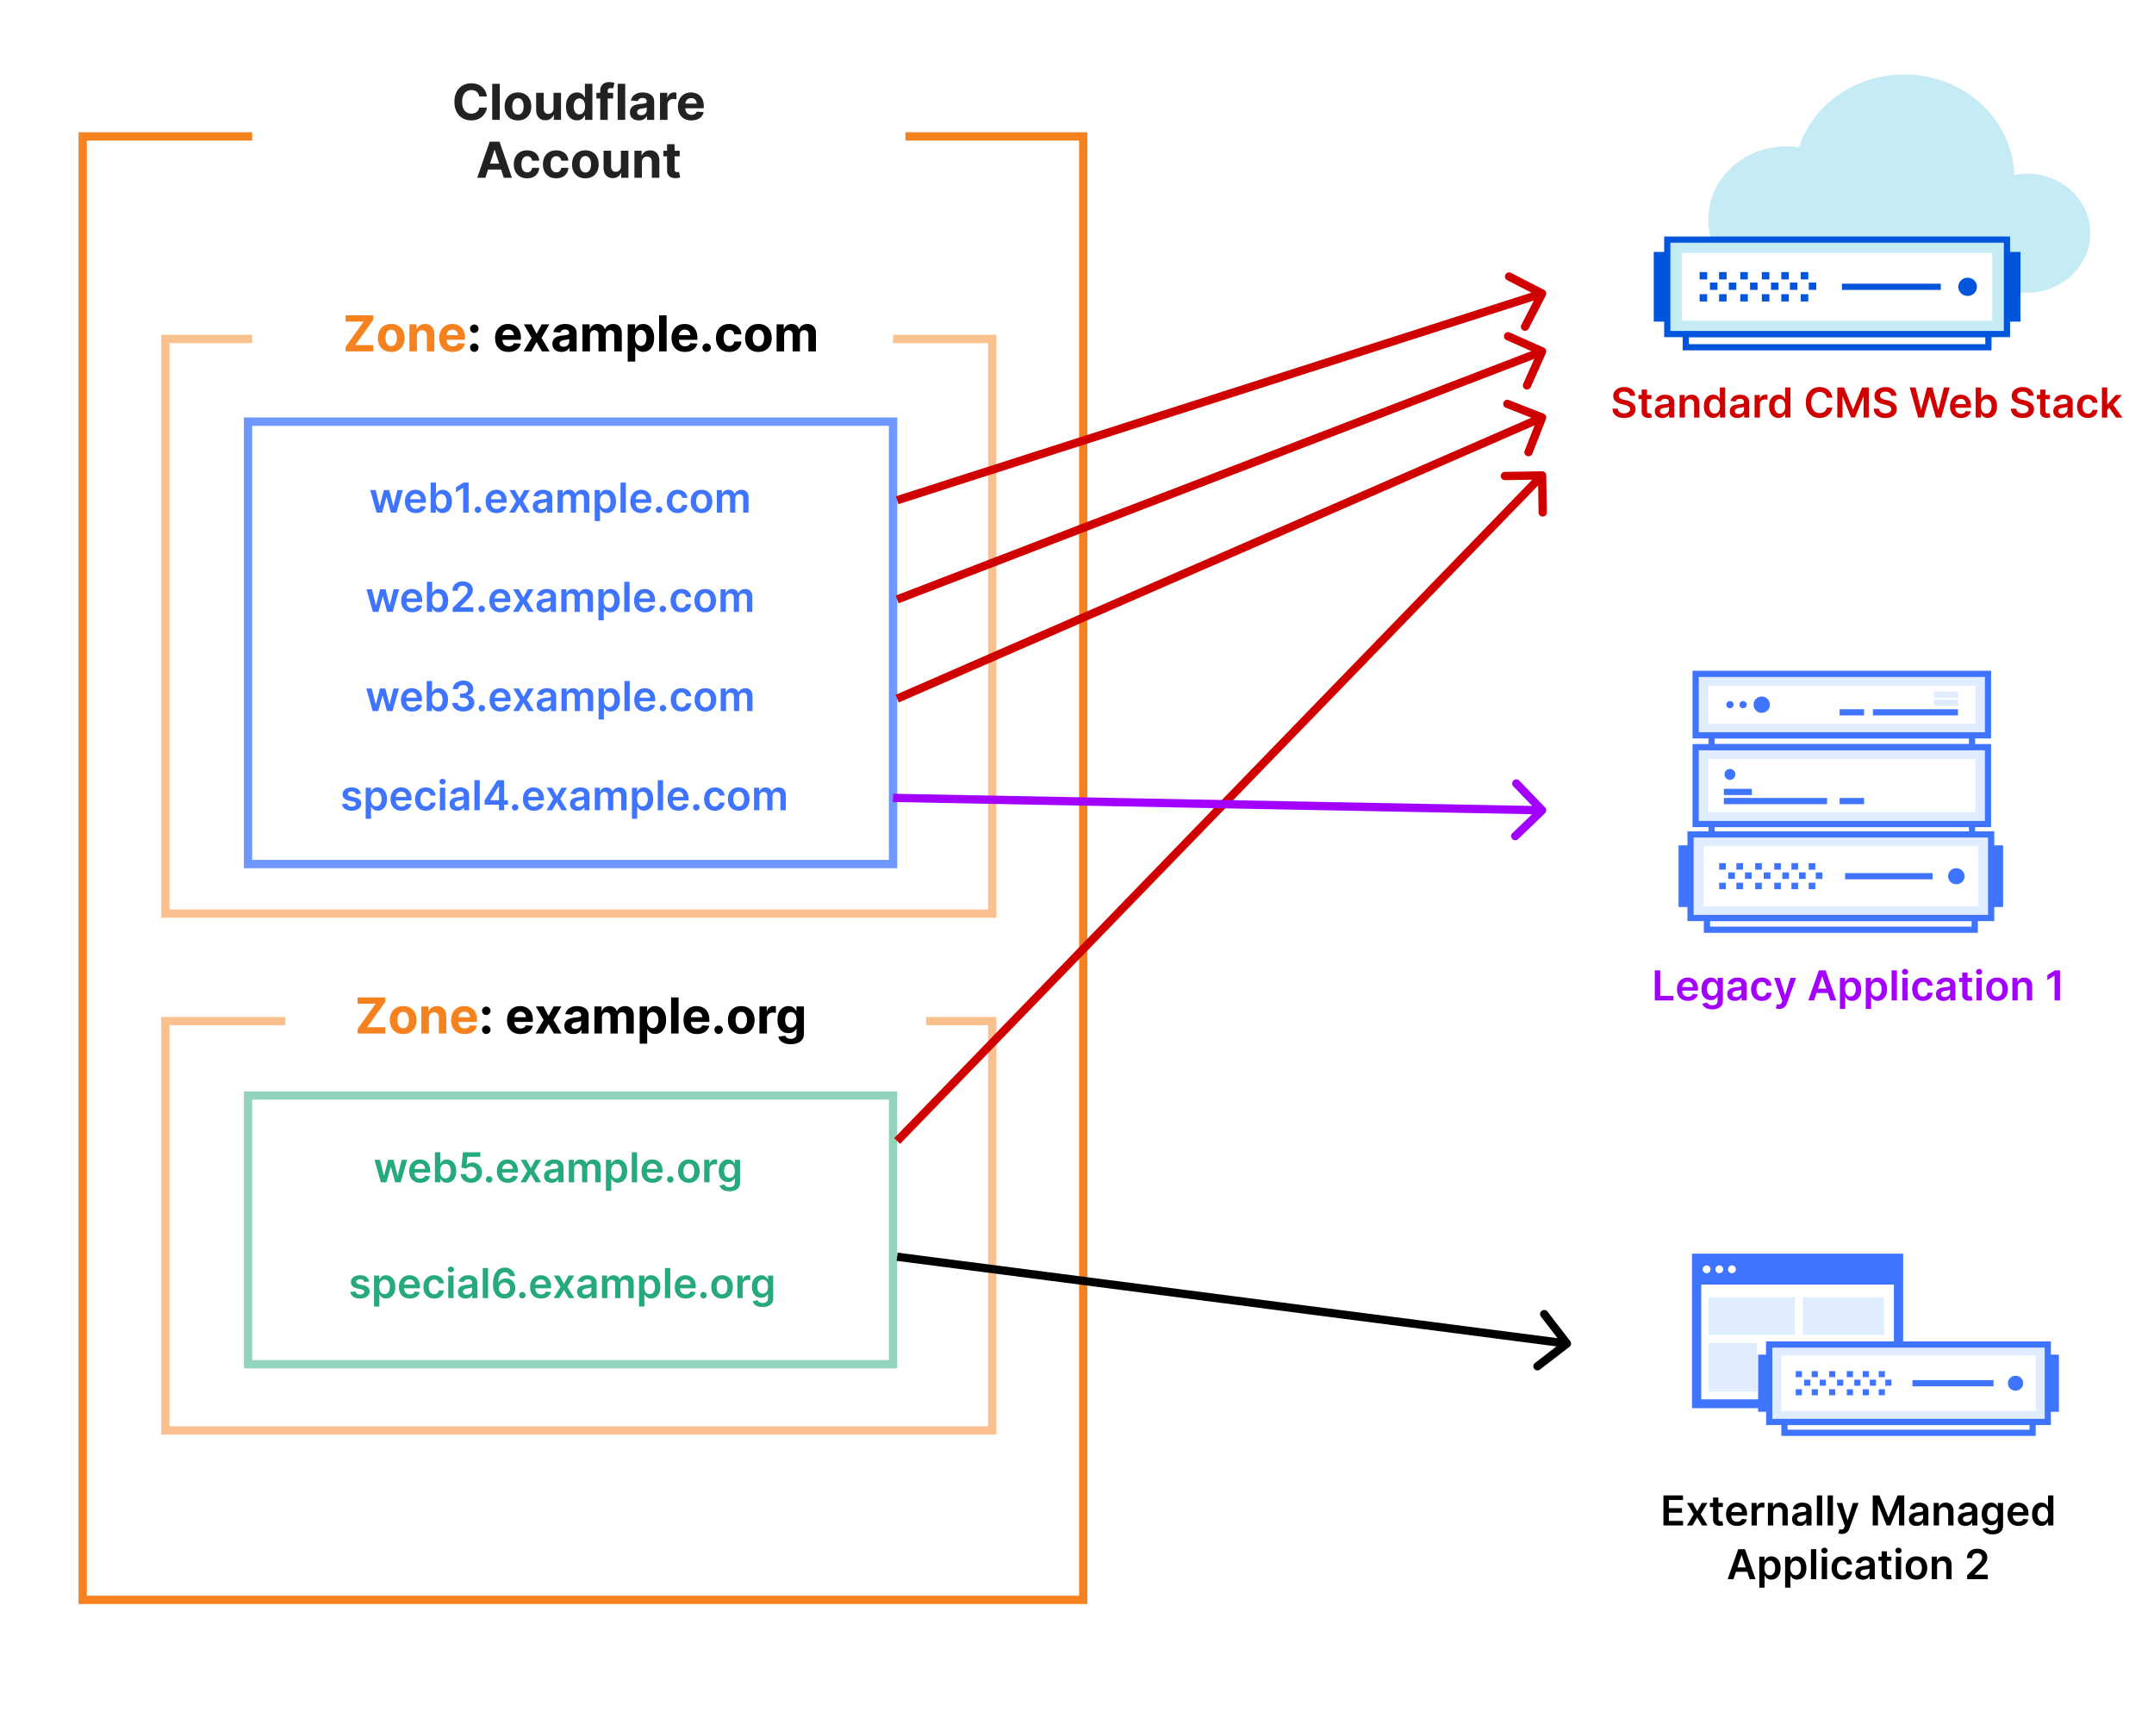 <svg xmlns="http://www.w3.org/2000/svg" width="521" height="420" fill="none" viewBox="0 0 521 420"><path fill="#fff" d="M0 0h521v420H0z"/><path fill="#fff" stroke="#f6821f" stroke-width="2" d="M20 33h242v354H20z"/><path fill="#fff" d="M61 21h158v26H61z"/><path fill="#222" d="M117.767 23.328h-1.866a1.8 1.8 0 0 0-.209-.643 1.6 1.6 0 0 0-.405-.486 1.8 1.8 0 0 0-.571-.307 2.2 2.2 0 0 0-.694-.107q-.678 0-1.181.337-.502.333-.78.972-.276.634-.277 1.542 0 .934.277 1.569.281.634.785.958a2.1 2.1 0 0 0 1.163.324q.37 0 .686-.098.32-.098.567-.285.247-.192.409-.465.166-.273.23-.622l1.866.009q-.072.6-.362 1.159-.285.553-.771.993-.482.435-1.151.69a4.2 4.2 0 0 1-1.504.251q-1.167 0-2.088-.528-.916-.528-1.449-1.53-.528-1.002-.528-2.425 0-1.427.537-2.429t1.457-1.525q.92-.529 2.071-.529.759 0 1.406.213.653.214 1.155.623.503.405.818.992.32.589.409 1.347m3.105-3.055V29h-1.816v-8.727zm4.411 8.855q-.993 0-1.717-.422a2.9 2.9 0 0 1-1.112-1.185q-.393-.762-.392-1.768 0-1.014.392-1.773a2.85 2.85 0 0 1 1.112-1.184q.724-.427 1.717-.427t1.713.427q.725.421 1.117 1.184.392.759.392 1.773 0 1.006-.392 1.768-.392.758-1.117 1.185-.72.422-1.713.422m.009-1.406q.451 0 .754-.256.303-.26.456-.707.158-.448.158-1.019 0-.57-.158-1.018a1.6 1.6 0 0 0-.456-.708 1.12 1.12 0 0 0-.754-.26q-.456 0-.767.26-.308.261-.465.708a3.1 3.1 0 0 0-.153 1.018q0 .57.153 1.019.157.447.465.707.31.255.767.256m8.591-1.509v-3.759h1.815V29h-1.743v-1.189h-.068a1.93 1.93 0 0 1-.737.925q-.511.35-1.249.35-.656 0-1.155-.3a2.05 2.05 0 0 1-.779-.847q-.278-.55-.282-1.317v-4.167h1.816v3.843q.004.58.311.917.306.336.822.336.329 0 .614-.149a1.17 1.17 0 0 0 .46-.452q.179-.298.175-.737m5.679 2.893q-.745 0-1.351-.383-.6-.388-.954-1.138-.35-.755-.35-1.85 0-1.125.363-1.87.362-.75.963-1.12.605-.375 1.325-.376.55 0 .916.188.37.183.597.46.23.272.349.537h.055v-3.281h1.812V29h-1.79v-1.048h-.077a2.3 2.3 0 0 1-.362.54 1.8 1.8 0 0 1-.601.44q-.367.175-.895.175m.575-1.444q.44 0 .742-.239.306-.242.469-.677.166-.435.166-1.019t-.162-1.014a1.45 1.45 0 0 0-.469-.665 1.2 1.2 0 0 0-.746-.234q-.447 0-.754.243a1.5 1.5 0 0 0-.464.673q-.158.431-.158.997 0 .572.158 1.01.161.435.464.682.307.243.754.243m8.162-5.207v1.363h-4.04v-1.364zM145.184 29v-7.018q0-.712.277-1.18.28-.47.767-.704a2.5 2.5 0 0 1 1.104-.234q.417-.001.762.064.35.063.52.115l-.324 1.363a2 2 0 0 0-.264-.064 1.6 1.6 0 0 0-.315-.03q-.4 0-.558.188-.158.183-.158.516V29zm6.039-8.727V29h-1.815v-8.727zm3.321 8.85q-.627 0-1.116-.217a1.8 1.8 0 0 1-.776-.652q-.281-.434-.281-1.082 0-.547.2-.916.2-.37.545-.597t.785-.34q.443-.116.929-.163.57-.06.92-.11.35-.055.507-.162a.36.36 0 0 0 .158-.316v-.025q0-.406-.256-.627-.252-.222-.716-.221-.49 0-.78.217a1 1 0 0 0-.383.537l-1.679-.137a2.3 2.3 0 0 1 .503-1.03 2.4 2.4 0 0 1 .967-.674q.597-.24 1.381-.239.545 0 1.044.128.503.128.89.396.393.27.618.69.226.42.226 1.002V29h-1.721v-.908h-.052a1.8 1.8 0 0 1-.421.542 2 2 0 0 1-.635.362 2.6 2.6 0 0 1-.857.128m.52-1.252q.4 0 .707-.158.307-.162.482-.435.175-.272.175-.617v-.695a1 1 0 0 1-.235.102 4 4 0 0 1-.328.081 16 16 0 0 1-.366.064l-.333.047a2.3 2.3 0 0 0-.558.15.9.9 0 0 0-.371.276.68.68 0 0 0-.132.426q0 .37.269.567.272.192.69.192M159.638 29v-6.546h1.76v1.143h.069q.179-.61.6-.92.423-.316.972-.316a3 3 0 0 1 .571.064v1.61a2.4 2.4 0 0 0-.354-.068q-.225-.03-.413-.03-.4 0-.716.175a1.3 1.3 0 0 0-.494.478q-.18.306-.179.707V29zm7.589.128q-1.01 0-1.739-.41a2.8 2.8 0 0 1-1.116-1.167q-.392-.758-.392-1.794 0-1.01.392-1.773a2.9 2.9 0 0 1 1.103-1.189q.717-.426 1.679-.426.648 0 1.206.21.563.203.981.617.422.413.656 1.04.234.622.234 1.457v.499h-5.527v-1.125h3.818q0-.392-.17-.695a1.2 1.2 0 0 0-.473-.473 1.35 1.35 0 0 0-.695-.175q-.413 0-.733.192-.315.187-.494.507-.178.316-.183.703v1.07q0 .486.179.84.183.353.515.545.333.192.789.192.302 0 .554-.085a1.15 1.15 0 0 0 .43-.256q.179-.17.273-.418l1.679.111q-.128.605-.524 1.057-.393.447-1.015.699-.617.247-1.427.247M117.407 43h-1.977l3.013-8.727h2.378L123.829 43h-1.977l-2.186-6.733h-.068zm-.123-3.43h4.67v1.44h-4.67zm10.214 3.558q-1.005 0-1.73-.426a2.9 2.9 0 0 1-1.108-1.194q-.383-.762-.383-1.755 0-1.006.387-1.764a2.9 2.9 0 0 1 1.113-1.19q.72-.43 1.713-.43.856 0 1.5.311.643.312 1.018.874t.414 1.321h-1.714a1.32 1.32 0 0 0-.383-.788q-.307-.303-.805-.303a1.22 1.22 0 0 0-.738.23q-.31.225-.485.66t-.175 1.053q0 .627.17 1.066.175.438.49.669.316.23.738.23.31 0 .558-.128.25-.128.413-.37.166-.248.217-.593h1.714q-.043.75-.41 1.32a2.47 2.47 0 0 1-1.001.887q-.639.32-1.513.32m7.043 0q-1.005 0-1.73-.426a2.9 2.9 0 0 1-1.108-1.194q-.383-.762-.383-1.755 0-1.006.387-1.764a2.9 2.9 0 0 1 1.113-1.19q.72-.43 1.713-.43.857 0 1.5.311.643.312 1.018.874t.413 1.321h-1.713a1.32 1.32 0 0 0-.383-.788q-.307-.303-.806-.303-.421 0-.737.23-.31.225-.486.66-.174.435-.174 1.053 0 .627.17 1.066.175.438.49.669.316.23.737.23a1.2 1.2 0 0 0 .559-.128q.25-.128.413-.37.166-.248.217-.593h1.713q-.042.75-.409 1.32a2.47 2.47 0 0 1-1.001.887q-.639.32-1.513.32m7.043 0q-.993 0-1.717-.422a2.9 2.9 0 0 1-1.112-1.185q-.392-.763-.392-1.768 0-1.014.392-1.773a2.85 2.85 0 0 1 1.112-1.184q.724-.427 1.717-.427t1.713.426a2.85 2.85 0 0 1 1.117 1.185q.392.759.392 1.773 0 1.005-.392 1.768-.393.758-1.117 1.185-.72.422-1.713.422m.009-1.406q.451 0 .754-.256.303-.26.456-.708.158-.447.158-1.018 0-.57-.158-1.018a1.6 1.6 0 0 0-.456-.708 1.12 1.12 0 0 0-.754-.26q-.456 0-.767.26-.308.26-.465.708a3.1 3.1 0 0 0-.153 1.018q0 .57.153 1.018.157.448.465.708.31.255.767.256m8.591-1.509v-3.758h1.815V43h-1.743v-1.189h-.068a1.94 1.94 0 0 1-.737.925q-.511.35-1.249.35-.656 0-1.155-.3a2.06 2.06 0 0 1-.78-.847q-.276-.55-.281-1.317v-4.167h1.815v3.843q.004.58.312.916.306.337.822.337.328 0 .614-.149.285-.153.46-.452.178-.298.175-.737m5.082-.997V43h-1.815v-6.545h1.73v1.154h.077q.218-.57.729-.903.51-.337 1.24-.337.681 0 1.188.299.508.298.789.852.28.55.281 1.312V43h-1.815v-3.844q.004-.6-.307-.937-.31-.34-.857-.341-.366 0-.647.157-.278.159-.435.46a1.6 1.6 0 0 0-.158.72m9.131-2.761v1.363h-3.941v-1.363zm-3.047-1.569h1.816v6.103q0 .25.077.392.077.135.213.191a.9.9 0 0 0 .323.056q.129 0 .256-.022l.196-.038.286 1.351a5 5 0 0 1-.384.098q-.247.06-.601.072-.656.026-1.15-.174a1.6 1.6 0 0 1-.763-.622q-.272-.423-.269-1.066z"/><path fill="#fff" stroke="#f6821f" stroke-width="2" d="M40 247h200v99H40z" opacity=".5"/><path fill="#fff" d="M69 195h155v61H69z"/><path fill="#f6821f" d="M86.497 250v-1.095l4.355-6.111h-4.364v-1.521h6.682v1.095l-4.36 6.111h4.369V250zm11.02.128q-.992 0-1.717-.422a2.9 2.9 0 0 1-1.112-1.185q-.392-.763-.392-1.768 0-1.014.392-1.773a2.86 2.86 0 0 1 1.112-1.185q.725-.426 1.718-.426t1.713.426a2.85 2.85 0 0 1 1.116 1.185q.393.759.392 1.773 0 1.005-.392 1.768a2.87 2.87 0 0 1-1.116 1.185q-.72.422-1.713.422m.01-1.406q.45 0 .754-.256.301-.26.456-.707a3 3 0 0 0 .157-1.019q0-.571-.157-1.018a1.6 1.6 0 0 0-.456-.708 1.12 1.12 0 0 0-.755-.26q-.456 0-.767.26-.307.26-.464.708a3.1 3.1 0 0 0-.154 1.018q0 .571.154 1.019.158.447.464.707.311.256.767.256m6.208-2.506V250h-1.815v-6.545h1.73v1.154h.077q.216-.57.728-.903.512-.337 1.24-.337.682 0 1.189.299.507.298.789.852.28.55.281 1.312V250h-1.816v-3.844q.005-.6-.306-.937-.311-.341-.857-.341-.366 0-.648.158a1.1 1.1 0 0 0-.434.46 1.6 1.6 0 0 0-.158.72m8.633 3.912q-1.01 0-1.739-.409a2.8 2.8 0 0 1-1.117-1.168q-.392-.759-.392-1.794 0-1.01.392-1.773.393-.762 1.104-1.189.716-.426 1.679-.426.648 0 1.206.209.563.204.98.618.422.414.656 1.04.235.622.235 1.457v.499h-5.527v-1.125h3.818q0-.393-.17-.695a1.23 1.23 0 0 0-.473-.473 1.36 1.36 0 0 0-.695-.175q-.414 0-.733.192-.315.188-.494.507a1.43 1.43 0 0 0-.184.703v1.07q0 .486.179.84.184.353.516.545t.788.192q.303 0 .554-.085t.431-.256a1.1 1.1 0 0 0 .272-.418l1.679.111a2.3 2.3 0 0 1-.524 1.057 2.6 2.6 0 0 1-1.014.699q-.618.246-1.427.247"/><path fill="#000" d="M117.618 250.111a1 1 0 0 1-.725-.299 1 1 0 0 1-.298-.724q0-.417.298-.716a1 1 0 0 1 .725-.298q.409 0 .715.298a.96.96 0 0 1 .307.716.96.96 0 0 1-.145.516 1.1 1.1 0 0 1-.37.37 1 1 0 0 1-.507.137m0-4.585a1 1 0 0 1-.725-.299 1 1 0 0 1-.298-.724q0-.418.298-.712a1 1 0 0 1 .725-.298q.409 0 .715.298a.95.95 0 0 1 .307.712q0 .285-.145.52a1.06 1.06 0 0 1-.37.366 1 1 0 0 1-.507.137m8.273 4.602q-1.01 0-1.739-.409a2.8 2.8 0 0 1-1.116-1.168q-.392-.759-.392-1.794 0-1.01.392-1.773a2.9 2.9 0 0 1 1.104-1.189q.715-.426 1.679-.426.646 0 1.206.209.562.204.98.618.422.414.656 1.04.234.622.234 1.457v.499h-5.527v-1.125h3.818q0-.393-.17-.695a1.2 1.2 0 0 0-.473-.473 1.35 1.35 0 0 0-.695-.175q-.413 0-.733.192-.315.188-.494.507a1.44 1.44 0 0 0-.183.703v1.07q0 .486.179.84.183.353.515.545.333.192.789.192.302 0 .554-.085.251-.086.43-.256.18-.17.273-.418l1.679.111q-.128.605-.524 1.057a2.65 2.65 0 0 1-1.014.699q-.618.246-1.428.247m5.589-6.673 1.201 2.288 1.232-2.288h1.862l-1.896 3.272 1.947 3.273h-1.853l-1.292-2.263-1.269 2.263h-1.875l1.943-3.273-1.875-3.272zm7.205 6.669q-.627 0-1.117-.218a1.8 1.8 0 0 1-.775-.652q-.282-.435-.282-1.082 0-.546.201-.916.2-.37.545-.597.345-.225.784-.341a6 6 0 0 1 .929-.162q.571-.06.921-.111.35-.054.507-.161a.36.36 0 0 0 .157-.316v-.025q0-.405-.255-.627-.252-.221-.716-.221-.49 0-.78.217a1 1 0 0 0-.384.537l-1.679-.137q.129-.596.503-1.031.375-.439.968-.673.596-.239 1.38-.239.546 0 1.044.128.503.127.891.396.392.269.618.691.226.417.226 1.001V250h-1.722v-.908h-.051a1.9 1.9 0 0 1-.422.542 2 2 0 0 1-.635.362 2.6 2.6 0 0 1-.856.128m.52-1.253q.4 0 .707-.158.306-.162.481-.435.175-.272.175-.617v-.695a1 1 0 0 1-.234.102 4 4 0 0 1-.328.081q-.184.034-.367.064l-.332.047a2.2 2.2 0 0 0-.558.149.9.9 0 0 0-.371.277.68.68 0 0 0-.132.426q0 .37.268.567.273.192.691.192m4.574 1.129v-6.545h1.73v1.154h.077q.204-.575.682-.907.477-.333 1.142-.333.674 0 1.146.337.473.333.631.903h.068q.2-.562.724-.899.53-.34 1.249-.341.917 0 1.487.584.576.58.575 1.645V250h-1.811v-4.044q0-.545-.289-.818a1.02 1.02 0 0 0-.725-.273q-.494 0-.771.315-.277.312-.277.823V250h-1.76v-4.082q0-.482-.277-.767-.273-.286-.72-.286-.303 0-.546.153-.238.15-.379.422a1.34 1.34 0 0 0-.141.631V250zm10.945 2.455v-9h1.79v1.099h.081q.12-.264.345-.537.231-.277.597-.46.37-.188.92-.188.717 0 1.321.375.605.37.968 1.121.362.746.362 1.871 0 1.095-.354 1.849-.35.75-.954 1.138a2.45 2.45 0 0 1-1.347.384q-.528 0-.899-.175a1.9 1.9 0 0 1-.601-.439 2.3 2.3 0 0 1-.358-.541h-.055v3.503zm1.777-5.728q0 .584.162 1.019t.469.677q.307.239.746.239.442 0 .75-.243.306-.247.464-.682.162-.438.162-1.01 0-.567-.157-.997a1.5 1.5 0 0 0-.465-.673 1.18 1.18 0 0 0-.754-.243q-.444 0-.75.234a1.47 1.47 0 0 0-.465.665 2.9 2.9 0 0 0-.162 1.014m7.633-5.454V250h-1.816v-8.727zm4.437 8.855q-1.01 0-1.739-.409a2.8 2.8 0 0 1-1.116-1.168q-.392-.759-.392-1.794 0-1.01.392-1.773a2.9 2.9 0 0 1 1.103-1.189q.717-.426 1.679-.426.648 0 1.206.209.563.204.98.618.422.414.657 1.04.234.622.234 1.457v.499h-5.527v-1.125h3.818q0-.393-.17-.695a1.23 1.23 0 0 0-.473-.473 1.36 1.36 0 0 0-.695-.175q-.414 0-.733.192-.315.188-.494.507-.18.316-.183.703v1.07q0 .486.179.84.183.353.515.545.333.192.788.192.303 0 .554-.085t.431-.256q.179-.17.273-.418l1.679.111q-.128.605-.525 1.057a2.6 2.6 0 0 1-1.014.699q-.618.246-1.427.247m5.25-.017a1 1 0 0 1-.725-.299 1 1 0 0 1-.298-.724q0-.417.298-.716a1 1 0 0 1 .725-.298q.408 0 .716.298a.97.97 0 0 1 .306.716.97.97 0 0 1-.144.516 1.1 1.1 0 0 1-.371.37 1 1 0 0 1-.507.137m5.47.017q-.993 0-1.717-.422a2.9 2.9 0 0 1-1.112-1.185q-.392-.763-.392-1.768 0-1.014.392-1.773a2.86 2.86 0 0 1 1.112-1.185q.724-.426 1.717-.426t1.713.426q.724.423 1.117 1.185.392.759.392 1.773 0 1.005-.392 1.768a2.9 2.9 0 0 1-1.117 1.185q-.72.422-1.713.422m.009-1.406q.451 0 .754-.256a1.6 1.6 0 0 0 .456-.707q.158-.448.158-1.019t-.158-1.018a1.6 1.6 0 0 0-.456-.708 1.12 1.12 0 0 0-.754-.26q-.456 0-.767.26-.308.26-.465.708a3.1 3.1 0 0 0-.153 1.018q0 .571.153 1.019.157.447.465.707.31.256.767.256m4.393 1.278v-6.545h1.76v1.142h.068q.18-.61.601-.921a1.58 1.58 0 0 1 .972-.315 2.6 2.6 0 0 1 .571.064v1.611a3 3 0 0 0-.767-.098q-.4 0-.716.174a1.3 1.3 0 0 0-.494.477q-.18.308-.179.708V250zm7.555 2.591q-.883 0-1.513-.243-.627-.238-.997-.652a2 2 0 0 1-.482-.929l1.679-.226q.077.196.243.367t.439.272q.277.107.673.107.592 0 .976-.29.388-.285.388-.959v-1.197h-.077a1.7 1.7 0 0 1-.358.516 1.8 1.8 0 0 1-.614.396q-.375.153-.894.153-.738 0-1.343-.341-.6-.345-.959-1.052-.353-.712-.353-1.799 0-1.112.362-1.857.362-.747.963-1.117a2.5 2.5 0 0 1 1.325-.371q.55 0 .921.188.37.183.596.46.231.273.354.537h.068v-1.099h1.803v6.609q0 .835-.409 1.398-.41.563-1.134.843-.72.286-1.657.286m.038-4.048q.439 0 .741-.218.307-.221.469-.63.166-.414.166-.989 0-.576-.162-.997a1.47 1.47 0 0 0-.468-.661 1.2 1.2 0 0 0-.746-.234q-.448 0-.754.243a1.45 1.45 0 0 0-.465.665 2.8 2.8 0 0 0-.158.984q0 .567.158.98.162.409.465.635.306.222.754.222"/><g clip-path="url(#clip0_6_6)"><path fill="#0055dc" d="M156.217 203.848h-18.33a6.9 6.9 0 0 1-4.866-2.021 6.9 6.9 0 0 1-2.021-4.866 7.07 7.07 0 0 1 2.519-5.343 6.6 6.6 0 0 1 4.695-1.544 9.34 9.34 0 0 1 9.806-5.755 9.345 9.345 0 0 1 8.103 7.977 5.62 5.62 0 0 1 3.875 1.319 5.832 5.832 0 0 1-.475 9.17 5.83 5.83 0 0 1-3.304 1.062zm-18.439-11.851a4.62 4.62 0 0 0-3.013 1.105 5.1 5.1 0 0 0-1.827 3.859 4.96 4.96 0 0 0 1.446 3.493 4.96 4.96 0 0 0 3.489 1.457h18.344a3.85 3.85 0 0 0 3.845-3.847 3.93 3.93 0 0 0-1.321-2.975 4.01 4.01 0 0 0-3.349-.783l-1.092.176-.03-1.105a7.406 7.406 0 0 0-6.404-7.123 7.4 7.4 0 0 0-8.072 5.156l-.251.817-.841-.149a5.3 5.3 0 0 0-.924-.081"/></g><path fill="#fff" stroke="#f6821f" stroke-width="2" d="M40 82h200v139H40z" opacity=".5"/><path fill="#fff" d="M61 69h155v29H61z"/><path fill="#f6821f" d="M83.602 85v-1.095l4.355-6.111h-4.363v-1.521h6.682v1.095l-4.36 6.11h4.368V85zm11.021.128q-.993 0-1.717-.422a2.9 2.9 0 0 1-1.112-1.185q-.392-.762-.392-1.768 0-1.014.392-1.773a2.85 2.85 0 0 1 1.112-1.184q.724-.427 1.717-.427t1.713.427q.724.421 1.117 1.184.392.759.392 1.773 0 1.006-.392 1.768a2.9 2.9 0 0 1-1.117 1.185q-.72.422-1.713.422m.009-1.406q.45 0 .754-.256.303-.26.456-.707Q96 82.31 96 81.74t-.158-1.018a1.6 1.6 0 0 0-.456-.708 1.12 1.12 0 0 0-.754-.26q-.456 0-.767.26a1.6 1.6 0 0 0-.465.708 3.1 3.1 0 0 0-.153 1.018q0 .57.153 1.019a1.6 1.6 0 0 0 .465.707q.31.256.767.256m6.209-2.506V85h-1.816v-6.546h1.73v1.155h.077q.218-.57.729-.903.511-.337 1.24-.337.681 0 1.189.299.507.298.788.852.281.55.281 1.312V85h-1.815v-3.844q.005-.6-.307-.937-.311-.34-.856-.341a1.3 1.3 0 0 0-.648.157q-.277.159-.435.46a1.6 1.6 0 0 0-.157.72m8.632 3.912q-1.01 0-1.739-.41a2.8 2.8 0 0 1-1.116-1.167q-.392-.758-.392-1.794 0-1.01.392-1.773a2.9 2.9 0 0 1 1.104-1.188q.716-.427 1.679-.427.646 0 1.206.21.562.204.98.617.422.413.656 1.04.234.622.234 1.457v.499h-5.527v-1.125h3.818q0-.392-.17-.695a1.2 1.2 0 0 0-.473-.473 1.35 1.35 0 0 0-.695-.175q-.412 0-.733.192-.315.188-.494.507-.179.315-.183.703v1.07q0 .486.179.84.183.353.515.545.333.192.789.192.302 0 .554-.085a1.11 1.11 0 0 0 .703-.673l1.679.11q-.128.605-.524 1.057-.393.447-1.014.699-.618.247-1.428.247"/><path fill="#000" d="M114.723 85.11a1 1 0 0 1-.724-.297 1 1 0 0 1-.299-.725q0-.417.299-.716a1 1 0 0 1 .724-.298q.409 0 .716.298a.97.97 0 0 1 .307.716q0 .282-.145.516a1.1 1.1 0 0 1-.371.37 1 1 0 0 1-.507.137m0-4.584a1 1 0 0 1-.724-.299 1 1 0 0 1-.299-.724q0-.418.299-.712a1 1 0 0 1 .724-.298q.409 0 .716.298a.95.95 0 0 1 .307.712q0 .285-.145.52a1.06 1.06 0 0 1-.371.366 1 1 0 0 1-.507.137m8.273 4.602q-1.01 0-1.738-.41a2.8 2.8 0 0 1-1.117-1.167q-.392-.758-.392-1.794 0-1.01.392-1.773.393-.762 1.104-1.188.716-.427 1.679-.427.648 0 1.206.21.563.204.98.617.422.413.656 1.04.235.622.235 1.457v.499h-5.527v-1.125h3.818q0-.392-.171-.695a1.2 1.2 0 0 0-.473-.473 1.35 1.35 0 0 0-.694-.175q-.414 0-.733.192-.315.188-.494.507-.18.315-.184.703v1.07q0 .486.179.84.183.353.516.545.332.192.788.192.303 0 .554-.085t.431-.256.272-.418l1.679.111q-.128.605-.524 1.057a2.6 2.6 0 0 1-1.014.699q-.618.247-1.428.247m5.589-6.674 1.202 2.289 1.231-2.288h1.863l-1.897 3.272L132.932 85h-1.854l-1.291-2.263-1.27 2.263h-1.875l1.943-3.273-1.875-3.273zm7.205 6.67q-.626 0-1.116-.218a1.8 1.8 0 0 1-.776-.652q-.28-.435-.281-1.082 0-.547.2-.916a1.6 1.6 0 0 1 .546-.597q.345-.226.784-.34.443-.117.929-.163.57-.06.92-.11.35-.057.507-.163a.36.36 0 0 0 .158-.315v-.025q0-.406-.256-.627-.25-.22-.716-.221-.489 0-.78.217a1 1 0 0 0-.383.537l-1.679-.136a2.3 2.3 0 0 1 .503-1.032 2.4 2.4 0 0 1 .967-.673q.597-.24 1.381-.239.544 0 1.044.128.503.128.89.397.393.268.618.69.226.417.226 1.001V85h-1.721v-.908h-.052a1.8 1.8 0 0 1-.421.541 2 2 0 0 1-.635.363 2.6 2.6 0 0 1-.857.128m.52-1.253q.4 0 .707-.158.307-.162.482-.435.175-.272.175-.618v-.694a1 1 0 0 1-.235.102 4 4 0 0 1-.328.081 16 16 0 0 1-.366.064l-.333.047a2.3 2.3 0 0 0-.558.15.9.9 0 0 0-.371.276.68.68 0 0 0-.132.426q0 .37.269.567.272.192.69.192M140.885 85v-6.546h1.73v1.155h.076a1.82 1.82 0 0 1 .682-.907q.477-.333 1.142-.333.673 0 1.147.337.472.333.63.903h.068q.2-.562.725-.899.528-.34 1.248-.34.917 0 1.488.583.575.58.575 1.645V85h-1.811v-4.044q0-.545-.29-.818a1.02 1.02 0 0 0-.724-.273q-.495 0-.772.315-.276.312-.277.823V85h-1.76v-4.082q0-.482-.277-.767-.272-.285-.72-.286a1 1 0 0 0-.545.154q-.239.149-.379.421-.141.27-.141.631V85zm10.945 2.454v-9h1.79v1.1h.081q.119-.264.345-.537.23-.277.596-.46.371-.188.921-.188.715 0 1.321.375.605.371.967 1.121.363.745.362 1.87 0 1.095-.353 1.85-.35.75-.955 1.138-.6.383-1.346.383-.529 0-.9-.174a1.9 1.9 0 0 1-.6-.44 2.2 2.2 0 0 1-.358-.54h-.056v3.502zm1.777-5.727q0 .584.162 1.019t.469.677q.306.24.745.239.444 0 .75-.243.308-.247.465-.682.162-.438.162-1.01 0-.567-.158-.997a1.5 1.5 0 0 0-.464-.673 1.18 1.18 0 0 0-.755-.243 1.2 1.2 0 0 0-.75.234 1.5 1.5 0 0 0-.464.665 2.9 2.9 0 0 0-.162 1.014m7.632-5.454V85h-1.815v-8.727zm4.437 8.855q-1.01 0-1.738-.41a2.8 2.8 0 0 1-1.117-1.167q-.392-.758-.392-1.794 0-1.01.392-1.773a2.9 2.9 0 0 1 1.104-1.188q.716-.427 1.679-.427.648 0 1.206.21.562.204.98.617.422.413.656 1.04.234.622.234 1.457v.499h-5.527v-1.125h3.819q0-.392-.171-.695a1.2 1.2 0 0 0-.473-.473 1.35 1.35 0 0 0-.694-.175q-.414 0-.733.192a1.35 1.35 0 0 0-.495.507q-.179.315-.183.703v1.07q0 .486.179.84.183.353.516.545.332.192.788.192.302 0 .554-.085t.43-.256q.18-.17.273-.418l1.679.111q-.128.605-.524 1.057-.392.447-1.014.699-.618.247-1.428.247m5.25-.017a1 1 0 0 1-.724-.299 1 1 0 0 1-.299-.724q0-.417.299-.716a1 1 0 0 1 .724-.298q.41 0 .716.298a.96.96 0 0 1 .307.716q0 .282-.145.516a1.1 1.1 0 0 1-.371.37 1 1 0 0 1-.507.137m5.471.017q-1.006 0-1.73-.426a2.87 2.87 0 0 1-1.108-1.194q-.384-.762-.384-1.755 0-1.006.388-1.764a2.9 2.9 0 0 1 1.112-1.19q.72-.43 1.713-.43.856 0 1.5.311.644.312 1.019.874t.413 1.321h-1.713q-.072-.49-.384-.788-.307-.303-.805-.303-.422 0-.737.23-.312.225-.486.66-.175.435-.175 1.053 0 .627.171 1.066.174.438.49.669.315.23.737.23.31 0 .558-.128.252-.128.414-.37.166-.248.217-.593h1.713q-.042.75-.409 1.32a2.47 2.47 0 0 1-1.002.887q-.639.32-1.512.32m7.043 0q-.993 0-1.718-.422a2.9 2.9 0 0 1-1.112-1.185q-.392-.762-.392-1.768 0-1.014.392-1.773a2.85 2.85 0 0 1 1.112-1.184q.725-.427 1.718-.427t1.713.427a2.84 2.84 0 0 1 1.116 1.184q.392.759.392 1.773 0 1.006-.392 1.768-.392.758-1.116 1.185-.72.422-1.713.422m.008-1.406q.452 0 .754-.256.303-.26.456-.707.158-.448.158-1.019 0-.57-.158-1.018a1.6 1.6 0 0 0-.456-.708 1.12 1.12 0 0 0-.754-.26q-.456 0-.767.26-.306.261-.464.708a3.1 3.1 0 0 0-.154 1.018q0 .57.154 1.019.158.447.464.707.31.256.767.256M187.842 85v-6.546h1.73v1.155h.076a1.82 1.82 0 0 1 .682-.907q.477-.333 1.142-.333.673 0 1.147.337.472.333.63.903h.068q.2-.562.725-.899.528-.34 1.248-.34.917 0 1.488.583.575.58.575 1.645V85h-1.811v-4.044q0-.545-.29-.818a1.02 1.02 0 0 0-.724-.273q-.495 0-.772.315-.276.312-.277.823V85h-1.76v-4.082q0-.482-.277-.767-.271-.285-.72-.286a1 1 0 0 0-.545.154q-.239.149-.379.421-.141.27-.141.631V85z"/><path fill="#fff" stroke="#3e74ff" stroke-width="2" d="M60 102h156v107H60z"/><g opacity=".5"><path fill="#fff" d="M59 101h158v109H59z"/><path stroke="#3e74ff" stroke-opacity=".5" stroke-width="2" d="M60 102h156v107H60z"/></g><path fill="#3e74ff" d="m91.09 124-1.541-5.455h1.31l.959 3.836h.05l.98-3.836h1.296l.98 3.814h.053l.945-3.814h1.314L95.89 124h-1.339l-1.022-3.686h-.075L92.432 124zm9.502.107q-.821 0-1.417-.341-.593-.345-.913-.973-.32-.633-.32-1.488 0-.842.32-1.478.324-.639.902-.994.58-.359 1.36-.359.505 0 .952.164.451.16.796.497.348.337.546.859.2.519.199 1.236v.394h-4.47v-.866h3.238a1.4 1.4 0 0 0-.16-.657 1.15 1.15 0 0 0-.437-.458 1.2 1.2 0 0 0-.646-.167q-.394 0-.692.192a1.3 1.3 0 0 0-.465.497 1.4 1.4 0 0 0-.167.671v.756q0 .477.174.817.174.337.486.519.312.177.732.177.28 0 .507-.078.228-.082.395-.238a1 1 0 0 0 .252-.387l1.2.135q-.114.476-.433.831a2.1 2.1 0 0 1-.81.547 3.1 3.1 0 0 1-1.129.192m3.57-.107v-7.273h1.285v2.72h.053q.1-.198.281-.422.181-.228.49-.387.31-.164.788-.164.633 0 1.14.324.511.32.81.948.302.624.302 1.534 0 .898-.295 1.527-.294.628-.802.959-.509.33-1.151.33-.47 0-.778-.156a1.6 1.6 0 0 1-.497-.377 2.5 2.5 0 0 1-.288-.422h-.074V124zm1.26-2.727q0 .528.149.927.153.397.437.621.288.22.696.22.426 0 .714-.227.288-.23.433-.629.15-.4.149-.912 0-.508-.145-.902a1.36 1.36 0 0 0-.433-.618 1.14 1.14 0 0 0-.718-.224q-.412 0-.699.217a1.33 1.33 0 0 0-.437.607q-.146.39-.146.92m7.926-4.546V124h-1.318v-5.991h-.043l-1.701 1.087v-1.208l1.808-1.161zm2.252 7.351a.76.76 0 0 1-.554-.227.73.73 0 0 1-.227-.554.73.73 0 0 1 .227-.547.76.76 0 0 1 .554-.227q.312 0 .543.227a.75.75 0 0 1 .124.941.8.8 0 0 1-.284.284.73.73 0 0 1-.383.103m4.523.029q-.82 0-1.417-.341a2.3 2.3 0 0 1-.912-.973q-.32-.633-.32-1.488 0-.842.32-1.478.323-.639.902-.994.578-.359 1.36-.359.504 0 .951.164.451.16.796.497.348.337.547.859.199.519.199 1.236v.394h-4.471v-.866h3.238a1.4 1.4 0 0 0-.159-.657 1.17 1.17 0 0 0-.437-.458 1.2 1.2 0 0 0-.647-.167q-.393 0-.692.192a1.3 1.3 0 0 0-.465.497 1.4 1.4 0 0 0-.167.671v.756q0 .477.174.817.174.337.486.519.314.177.732.177.28 0 .508-.078.227-.082.394-.238a1 1 0 0 0 .252-.387l1.2.135q-.113.476-.433.831a2.1 2.1 0 0 1-.81.547 3.1 3.1 0 0 1-1.129.192m4.447-5.562 1.101 2.014 1.119-2.014h1.36l-1.645 2.728 1.673 2.727h-1.353l-1.154-1.964-1.144 1.964h-1.363l1.662-2.727-1.62-2.728zm6.124 5.565a2.3 2.3 0 0 1-.934-.185 1.5 1.5 0 0 1-.653-.554q-.238-.365-.238-.902 0-.461.17-.763a1.33 1.33 0 0 1 .465-.483 2.3 2.3 0 0 1 .664-.273q.374-.097.771-.139.48-.05.778-.089.298-.042.433-.128.138-.088.138-.273v-.021q0-.402-.237-.622-.239-.22-.686-.22-.472 0-.749.206-.274.206-.369.487l-1.201-.171q.142-.497.469-.831.327-.337.799-.504a3 3 0 0 1 1.044-.171q.394 0 .785.093.39.092.714.305.323.21.518.572.2.362.199.905V124h-1.236v-.749h-.042a1.6 1.6 0 0 1-.331.426q-.209.195-.529.316a2.1 2.1 0 0 1-.742.117m.334-.945q.387 0 .671-.152.284-.156.437-.412.156-.256.156-.558v-.642a.6.6 0 0 1-.206.092 3 3 0 0 1-.32.074 8 8 0 0 1-.351.057l-.302.043a2.3 2.3 0 0 0-.515.128.9.9 0 0 0-.359.248.6.6 0 0 0-.131.405q0 .356.259.536.26.181.661.181m3.839.835v-5.455h1.228v.927h.064q.17-.468.565-.731.394-.267.941-.267.553 0 .934.27.382.267.54.728h.056q.182-.454.611-.724a1.9 1.9 0 0 1 1.026-.274q.753 0 1.229.476t.476 1.389V124h-1.289v-3.462q0-.508-.27-.743a.97.97 0 0 0-.66-.237q-.466 0-.728.291-.26.287-.26.749V124h-1.26v-3.516q0-.422-.256-.674-.252-.252-.661-.252a.93.93 0 0 0-.504.142 1 1 0 0 0-.362.394q-.135.252-.135.589V124zm8.974 2.045v-7.5h1.264v.902h.075q.1-.198.28-.422.182-.228.491-.387.308-.164.788-.164.631 0 1.14.324.512.32.809.948.302.624.302 1.534 0 .898-.294 1.527-.295.628-.803.959t-1.151.33q-.468 0-.777-.156a1.6 1.6 0 0 1-.497-.377 2.4 2.4 0 0 1-.288-.422h-.053v2.904zm1.261-4.772q0 .528.149.927.153.397.437.621.288.22.696.22.426 0 .714-.227.287-.23.433-.629.149-.4.149-.912 0-.508-.146-.902a1.35 1.35 0 0 0-.433-.618 1.14 1.14 0 0 0-.717-.224q-.412 0-.7.217a1.33 1.33 0 0 0-.437.607q-.145.39-.145.92m6.275-4.546V124h-1.286v-7.273zm3.736 7.38q-.82 0-1.417-.341a2.3 2.3 0 0 1-.912-.973q-.32-.633-.32-1.488 0-.842.32-1.478.323-.639.902-.994.579-.359 1.36-.359.504 0 .952.164.45.16.795.497.348.337.547.859.2.519.199 1.236v.394h-4.471v-.866h3.239a1.4 1.4 0 0 0-.16-.657 1.16 1.16 0 0 0-.437-.458 1.2 1.2 0 0 0-.646-.167q-.395 0-.693.192a1.3 1.3 0 0 0-.465.497 1.4 1.4 0 0 0-.167.671v.756q0 .477.174.817.174.337.487.519.312.177.731.177.28 0 .508-.078.227-.082.394-.238a1 1 0 0 0 .252-.387l1.201.135a1.9 1.9 0 0 1-.434.831q-.315.352-.809.547a3.1 3.1 0 0 1-1.13.192m4.305-.029a.76.76 0 0 1-.554-.227.74.74 0 0 1-.227-.554.73.73 0 0 1 .227-.547.76.76 0 0 1 .554-.227q.313 0 .544.227a.75.75 0 0 1 .124.941.8.8 0 0 1-.284.284.74.74 0 0 1-.384.103m4.488.029q-.817 0-1.403-.359a2.4 2.4 0 0 1-.898-.991q-.312-.636-.313-1.463 0-.831.32-1.467.32-.639.902-.994.586-.359 1.385-.359.664 0 1.175.245.515.242.821.686.304.44.348 1.03h-1.229a1.18 1.18 0 0 0-.355-.657q-.277-.267-.742-.267-.395 0-.693.213-.299.21-.465.604a2.5 2.5 0 0 0-.163.945q0 .557.163.959.164.397.458.614.298.213.7.213.284 0 .507-.107.228-.11.38-.316.153-.206.21-.5h1.229a2.15 2.15 0 0 1-.341 1.026 2 2 0 0 1-.803.696q-.507.249-1.193.249m5.771 0q-.799 0-1.384-.352a2.4 2.4 0 0 1-.91-.984q-.32-.632-.319-1.477 0-.845.319-1.481.324-.636.91-.987.585-.351 1.384-.352.8 0 1.385.352.587.351.906.987.323.636.323 1.481t-.323 1.477q-.32.633-.906.984-.585.352-1.385.352m.008-1.03q.433 0 .724-.238.291-.242.433-.647.146-.404.146-.902 0-.5-.146-.905a1.43 1.43 0 0 0-.433-.65 1.1 1.1 0 0 0-.724-.241q-.445 0-.739.241a1.46 1.46 0 0 0-.437.65q-.142.405-.142.905 0 .498.142.902.146.405.437.647.294.237.739.238m3.697.923v-5.455h1.229v.927h.064q.17-.468.564-.731a1.64 1.64 0 0 1 .941-.267q.555 0 .934.27.384.267.54.728h.057a1.5 1.5 0 0 1 .611-.724 1.9 1.9 0 0 1 1.026-.274q.753 0 1.229.476t.476 1.389V124h-1.289v-3.462q0-.508-.27-.743a.97.97 0 0 0-.661-.237q-.465 0-.728.291-.26.287-.259.749V124h-1.261v-3.516q0-.422-.255-.674-.253-.252-.661-.252a.93.93 0 0 0-.504.142 1 1 0 0 0-.362.394q-.135.252-.135.589V124zm-83.195 24-1.542-5.455h1.31l.96 3.836h.05l.98-3.836h1.296l.98 3.814h.053l.945-3.814h1.314L94.988 148h-1.339l-1.023-3.686h-.074L91.529 148zm9.502.107q-.821 0-1.417-.341-.594-.345-.913-.973-.32-.633-.32-1.488 0-.842.32-1.478.324-.639.902-.994.58-.359 1.36-.359.504 0 .952.164.45.16.795.497.349.337.547.859.2.519.199 1.236v.394h-4.47v-.866h3.238a1.4 1.4 0 0 0-.16-.657 1.16 1.16 0 0 0-.437-.458 1.2 1.2 0 0 0-.646-.167 1.25 1.25 0 0 0-.693.192 1.3 1.3 0 0 0-.465.497 1.4 1.4 0 0 0-.167.671v.756q0 .477.174.817.174.337.487.519.312.177.731.177.281 0 .508-.078.228-.082.394-.238a1 1 0 0 0 .252-.387l1.201.135q-.113.475-.434.831-.315.352-.809.547a3.1 3.1 0 0 1-1.13.192m3.569-.107v-7.273h1.286v2.72h.053q.1-.198.281-.422.18-.228.49-.387.308-.164.788-.164.632 0 1.14.324.511.32.81.948.301.625.301 1.534 0 .898-.294 1.527-.295.628-.803.959-.507.33-1.15.33-.47 0-.778-.156a1.6 1.6 0 0 1-.497-.377 2.5 2.5 0 0 1-.288-.422h-.074V148zm1.261-2.727q0 .528.149.927.153.397.437.621.288.22.696.22.426 0 .714-.227.287-.23.433-.629.149-.4.149-.912 0-.508-.145-.902a1.36 1.36 0 0 0-.434-.618 1.13 1.13 0 0 0-.717-.224q-.412 0-.7.217a1.33 1.33 0 0 0-.436.607q-.146.39-.146.92m4.967 2.727v-.952l2.525-2.475q.362-.366.604-.65.241-.284.362-.55a1.4 1.4 0 0 0 .121-.568q0-.344-.157-.59a1.03 1.03 0 0 0-.429-.383 1.4 1.4 0 0 0-.622-.135 1.3 1.3 0 0 0-.628.149q-.27.145-.419.415-.146.27-.146.643h-1.253q0-.693.316-1.204.315-.512.87-.792.556-.28 1.278-.28.731 0 1.286.273a2.1 2.1 0 0 1 .859.75q.309.476.309 1.086 0 .408-.156.803-.157.395-.551.873-.39.48-1.097 1.162l-1.254 1.274v.05h3.168V148zm7.017.078a.76.76 0 0 1-.554-.227.74.74 0 0 1-.227-.554.73.73 0 0 1 .227-.547.76.76 0 0 1 .554-.227q.313 0 .544.227a.75.75 0 0 1 .124.941.8.8 0 0 1-.284.284.74.74 0 0 1-.384.103m4.523.029q-.82 0-1.416-.341-.594-.345-.913-.973-.32-.633-.32-1.488 0-.842.32-1.478.323-.639.902-.994.579-.359 1.36-.359.504 0 .952.164.45.16.795.497.348.337.547.859.2.519.199 1.236v.394h-4.471v-.866h3.239a1.4 1.4 0 0 0-.16-.657 1.16 1.16 0 0 0-.437-.458 1.2 1.2 0 0 0-.646-.167q-.394 0-.693.192a1.3 1.3 0 0 0-.465.497 1.4 1.4 0 0 0-.167.671v.756q0 .477.174.817.174.337.487.519.312.177.731.177.281 0 .508-.078.228-.082.394-.238a1 1 0 0 0 .252-.387l1.201.135a1.9 1.9 0 0 1-.434.831q-.315.352-.809.547a3.1 3.1 0 0 1-1.13.192m4.447-5.562 1.101 2.014 1.119-2.014h1.36l-1.644 2.728L129.08 148h-1.353l-1.154-1.964L125.43 148h-1.364l1.662-2.727-1.619-2.728zm6.124 5.565q-.518 0-.934-.185a1.5 1.5 0 0 1-.653-.554q-.238-.365-.238-.902 0-.461.17-.763t.466-.483q.294-.181.664-.273.372-.096.77-.139.48-.05.778-.089.298-.042.433-.128.14-.089.139-.273v-.021q0-.402-.238-.622t-.686-.22q-.471 0-.749.206-.273.206-.369.487l-1.2-.171q.142-.496.468-.831.327-.337.799-.504a3 3 0 0 1 1.044-.171q.395 0 .785.093.392.092.714.305.323.21.518.572.2.362.199.905V148h-1.236v-.749h-.042a1.6 1.6 0 0 1-.33.426q-.21.195-.53.316-.315.117-.742.117m.334-.945q.387 0 .671-.152.285-.157.437-.412.156-.256.156-.558v-.642a.6.6 0 0 1-.206.092 3 3 0 0 1-.319.074 8 8 0 0 1-.352.057l-.302.043a2.3 2.3 0 0 0-.515.128.86.86 0 0 0-.358.248.6.6 0 0 0-.132.405q0 .356.26.536.259.181.66.181m3.839.835v-5.455h1.229v.927h.063q.17-.468.565-.731a1.64 1.64 0 0 1 .941-.267q.555 0 .934.27.384.267.54.728h.057q.18-.454.611-.724.432-.274 1.026-.274.753 0 1.228.476.476.476.476 1.389V148h-1.289v-3.462q0-.508-.27-.743a.97.97 0 0 0-.66-.237q-.465 0-.728.291-.26.287-.259.749V148h-1.261v-3.516q0-.422-.256-.674-.252-.252-.66-.252a.93.93 0 0 0-.504.142 1 1 0 0 0-.363.394q-.135.252-.135.589V148zm8.974 2.045v-7.5h1.265v.902h.074q.1-.198.281-.422.181-.228.49-.387.31-.164.788-.164.633 0 1.14.324.511.32.81.948.302.625.302 1.534 0 .898-.295 1.527t-.803.959-1.15.33q-.47 0-.778-.156a1.6 1.6 0 0 1-.497-.377 2.5 2.5 0 0 1-.288-.422h-.053v2.904zm1.261-4.772q0 .528.149.927.153.397.437.621.288.22.696.22.426 0 .714-.227.288-.23.433-.629.15-.4.149-.912 0-.508-.145-.902a1.35 1.35 0 0 0-.434-.618q-.287-.224-.717-.224-.412 0-.699.217a1.33 1.33 0 0 0-.437.607q-.146.39-.146.92m6.275-4.546V148h-1.286v-7.273zm3.737 7.38q-.82 0-1.417-.341-.594-.345-.913-.973-.32-.633-.319-1.488 0-.842.319-1.478.324-.639.902-.994.579-.359 1.36-.359.505 0 .952.164.452.16.795.497.348.337.547.859.2.519.199 1.236v.394h-4.471v-.866h3.239a1.4 1.4 0 0 0-.16-.657 1.16 1.16 0 0 0-.437-.458 1.2 1.2 0 0 0-.646-.167q-.395 0-.692.192a1.3 1.3 0 0 0-.466.497 1.4 1.4 0 0 0-.167.671v.756q0 .477.174.817.174.337.487.519.312.177.731.177.281 0 .508-.078.228-.082.394-.238a1 1 0 0 0 .253-.387l1.2.135q-.114.475-.433.831a2.1 2.1 0 0 1-.81.547 3.1 3.1 0 0 1-1.129.192m4.305-.029a.76.76 0 0 1-.554-.227.74.74 0 0 1-.228-.554.73.73 0 0 1 .228-.547.76.76 0 0 1 .554-.227q.312 0 .543.227a.75.75 0 0 1 .238.547.82.82 0 0 1-.398.678.74.74 0 0 1-.383.103m4.487.029q-.817 0-1.402-.359a2.4 2.4 0 0 1-.899-.991q-.312-.635-.312-1.463 0-.831.319-1.467.32-.639.902-.994.587-.359 1.385-.359.665 0 1.176.245.514.242.82.686.306.44.348 1.03h-1.229a1.17 1.17 0 0 0-.355-.657q-.277-.267-.742-.267-.394 0-.693.213-.297.21-.465.604a2.5 2.5 0 0 0-.163.945q0 .557.163.959.164.397.458.614.298.213.7.213.284 0 .508-.107.227-.11.38-.316a1.2 1.2 0 0 0 .209-.5h1.229a2.14 2.14 0 0 1-.341 1.026 2 2 0 0 1-.803.696q-.507.249-1.193.249m5.772 0q-.8 0-1.385-.352a2.4 2.4 0 0 1-.909-.984q-.32-.632-.32-1.477t.32-1.481q.323-.636.909-.987.585-.352 1.385-.352.798 0 1.385.352.585.351.905.987.324.636.323 1.481 0 .845-.323 1.477-.32.633-.905.984-.587.352-1.385.352m.007-1.03q.433 0 .724-.238a1.44 1.44 0 0 0 .434-.647q.145-.404.145-.902 0-.5-.145-.905a1.44 1.44 0 0 0-.434-.65 1.1 1.1 0 0 0-.724-.241q-.444 0-.739.241a1.47 1.47 0 0 0-.437.65 2.7 2.7 0 0 0-.142.905q0 .498.142.902.147.405.437.647.295.238.739.238m3.698.923v-5.455h1.228v.927h.064q.17-.468.565-.731.394-.267.941-.267.553 0 .934.27.382.267.54.728h.056q.182-.454.611-.724a1.9 1.9 0 0 1 1.026-.274q.753 0 1.229.476t.476 1.389V148h-1.289v-3.462q0-.508-.27-.743a.97.97 0 0 0-.66-.237q-.466 0-.728.291-.26.287-.26.749V148h-1.26v-3.516q0-.422-.256-.674-.252-.252-.661-.252a.93.93 0 0 0-.504.142 1 1 0 0 0-.362.394q-.135.252-.135.589V148zm-84.142 24-1.541-5.455h1.31l.959 3.836h.05l.98-3.836h1.296l.98 3.814h.053l.945-3.814h1.314L94.944 172h-1.339l-1.023-3.686h-.074L91.485 172zm9.502.107q-.821 0-1.417-.341a2.3 2.3 0 0 1-.913-.973q-.32-.633-.32-1.488 0-.842.32-1.478.323-.639.902-.994.58-.359 1.36-.359.505 0 .952.164.451.16.795.497.349.337.547.859.2.519.199 1.236v.394H97.6v-.866h3.238a1.4 1.4 0 0 0-.16-.657 1.16 1.16 0 0 0-.437-.458 1.2 1.2 0 0 0-.646-.167q-.395 0-.693.192a1.3 1.3 0 0 0-.465.497 1.4 1.4 0 0 0-.167.671v.756q0 .477.174.817.174.337.487.519.312.177.731.177.281 0 .508-.078.228-.082.394-.238a1 1 0 0 0 .252-.387l1.201.135q-.114.475-.433.831a2.1 2.1 0 0 1-.81.547 3.1 3.1 0 0 1-1.13.192m3.569-.107v-7.273h1.286v2.72h.053q.1-.198.281-.422.18-.228.49-.387.31-.164.788-.164.633 0 1.14.324.511.32.81.948.302.625.302 1.534 0 .898-.295 1.527t-.803.959-1.15.33q-.47 0-.778-.156a1.6 1.6 0 0 1-.497-.377 2.5 2.5 0 0 1-.288-.422h-.074V172zm1.261-2.727q0 .528.149.927.153.397.437.621.288.22.696.22.426 0 .714-.227.288-.23.433-.629.149-.4.149-.912 0-.508-.145-.902a1.35 1.35 0 0 0-.434-.618 1.13 1.13 0 0 0-.717-.224q-.412 0-.7.217a1.33 1.33 0 0 0-.436.607q-.146.39-.146.92m7.577 2.826q-.767 0-1.363-.262a2.3 2.3 0 0 1-.938-.732 1.9 1.9 0 0 1-.366-1.083h1.336a.88.88 0 0 0 .195.515q.177.216.472.337t.661.121q.39 0 .692-.135.302-.138.473-.383a.95.95 0 0 0 .166-.565.98.98 0 0 0-.17-.582 1.14 1.14 0 0 0-.504-.395 2 2 0 0 0-.789-.142h-.642v-1.015h.642q.38 0 .664-.132.288-.13.451-.369a.95.95 0 0 0 .16-.558.97.97 0 0 0-.138-.536.94.94 0 0 0-.394-.358 1.3 1.3 0 0 0-.594-.128q-.333 0-.617.12-.284.121-.458.345a.87.87 0 0 0-.185.526h-1.268q.015-.611.352-1.073.34-.465.909-.724a3 3 0 0 1 1.275-.263q.727 0 1.264.273.54.27.834.728.295.459.295 1.012.004.615-.362 1.03a1.7 1.7 0 0 1-.952.543v.057q.767.107 1.176.568.411.459.408 1.14 0 .612-.348 1.094-.345.48-.952.753-.603.273-1.385.273m4.495-.021a.76.76 0 0 1-.554-.227.74.74 0 0 1-.227-.554.73.73 0 0 1 .227-.547.76.76 0 0 1 .554-.227q.313 0 .543.227a.744.744 0 0 1 .125.941.8.8 0 0 1-.284.284.74.74 0 0 1-.384.103m4.523.029q-.82 0-1.417-.341a2.3 2.3 0 0 1-.912-.973q-.32-.633-.32-1.488 0-.842.32-1.478.323-.639.902-.994.579-.359 1.36-.359.504 0 .952.164.45.16.795.497.348.337.547.859.2.519.199 1.236v.394h-4.471v-.866h3.239a1.4 1.4 0 0 0-.16-.657 1.16 1.16 0 0 0-.437-.458 1.2 1.2 0 0 0-.646-.167q-.395 0-.693.192a1.3 1.3 0 0 0-.465.497 1.4 1.4 0 0 0-.167.671v.756q0 .477.174.817.174.337.487.519.312.177.731.177.28 0 .508-.078.227-.082.394-.238a1 1 0 0 0 .252-.387l1.201.135a1.9 1.9 0 0 1-.434.831q-.315.352-.809.547a3.1 3.1 0 0 1-1.13.192m4.447-5.562 1.101 2.014 1.119-2.014h1.36l-1.644 2.728 1.672 2.727h-1.353l-1.154-1.964-1.143 1.964h-1.364l1.662-2.727-1.619-2.728zm6.124 5.565q-.518 0-.934-.185a1.5 1.5 0 0 1-.653-.554q-.238-.365-.238-.902 0-.461.17-.763t.466-.483q.294-.181.664-.273.372-.096.77-.139.48-.05.778-.089.298-.042.433-.128.14-.089.139-.273v-.021q0-.402-.238-.622t-.686-.22q-.471 0-.749.206-.273.206-.369.487l-1.2-.171q.141-.496.468-.831.327-.337.799-.504a3 3 0 0 1 1.044-.171q.395 0 .785.093.39.092.714.305.323.21.518.572.2.362.199.905V172h-1.236v-.749h-.042a1.6 1.6 0 0 1-.33.426q-.21.195-.53.316-.316.117-.742.117m.334-.945q.387 0 .671-.152.285-.156.437-.412.156-.256.156-.558v-.642a.6.6 0 0 1-.206.092 3 3 0 0 1-.319.074 8 8 0 0 1-.352.057l-.302.043a2.3 2.3 0 0 0-.515.128.86.86 0 0 0-.358.248.6.6 0 0 0-.132.405q0 .356.26.536.259.181.66.181m3.839.835v-5.455h1.229v.927h.063q.17-.468.565-.731a1.64 1.64 0 0 1 .941-.267q.554 0 .934.27.384.267.54.728h.057q.18-.454.61-.724a1.9 1.9 0 0 1 1.027-.274q.753 0 1.228.476.476.476.476 1.389V172h-1.289v-3.462q0-.508-.27-.743a.97.97 0 0 0-.66-.237q-.465 0-.728.291-.26.287-.259.749V172h-1.261v-3.516q0-.422-.256-.674-.252-.252-.66-.252a.93.93 0 0 0-.504.142 1 1 0 0 0-.363.394q-.135.252-.135.589V172zm8.974 2.045v-7.5h1.265v.902h.074q.1-.198.281-.422.18-.228.49-.387.31-.164.788-.164.633 0 1.14.324.511.32.81.948.302.625.302 1.534 0 .898-.295 1.527t-.803.959q-.507.33-1.15.33-.47 0-.778-.156a1.6 1.6 0 0 1-.497-.377 2.5 2.5 0 0 1-.288-.422h-.053v2.904zm1.261-4.772q0 .528.149.927.153.397.437.621.288.22.696.22.426 0 .714-.227.288-.23.433-.629.15-.4.149-.912 0-.508-.145-.902a1.35 1.35 0 0 0-.434-.618q-.286-.224-.717-.224-.412 0-.7.217a1.33 1.33 0 0 0-.436.607q-.146.39-.146.92m6.275-4.546V172h-1.286v-7.273zm3.737 7.38q-.821 0-1.417-.341-.594-.345-.913-.973-.32-.633-.32-1.488 0-.842.32-1.478.324-.639.902-.994.579-.359 1.36-.359.505 0 .952.164.452.16.795.497.349.337.547.859.2.519.199 1.236v.394h-4.471v-.866h3.239a1.4 1.4 0 0 0-.16-.657 1.16 1.16 0 0 0-.437-.458 1.2 1.2 0 0 0-.646-.167q-.395 0-.693.192a1.33 1.33 0 0 0-.465.497 1.4 1.4 0 0 0-.167.671v.756q0 .477.174.817.175.337.487.519.312.177.731.177.281 0 .508-.078.228-.082.394-.238a1 1 0 0 0 .253-.387l1.2.135q-.114.475-.433.831a2.1 2.1 0 0 1-.81.547 3.1 3.1 0 0 1-1.129.192m4.305-.029a.76.76 0 0 1-.554-.227.74.74 0 0 1-.228-.554.73.73 0 0 1 .228-.547.76.76 0 0 1 .554-.227q.312 0 .543.227a.75.75 0 0 1 .238.547.82.82 0 0 1-.398.678.74.74 0 0 1-.383.103m4.487.029q-.817 0-1.402-.359a2.4 2.4 0 0 1-.899-.991q-.312-.635-.312-1.463 0-.831.319-1.467.32-.639.902-.994.586-.359 1.385-.359.665 0 1.176.245.514.242.82.686.304.44.348 1.03h-1.229a1.18 1.18 0 0 0-.355-.657q-.277-.267-.742-.267-.395 0-.693.213-.297.21-.465.604a2.5 2.5 0 0 0-.163.945q0 .557.163.959.164.397.458.614.298.213.7.213.284 0 .508-.107.227-.11.38-.316.152-.206.209-.5h1.229a2.15 2.15 0 0 1-.341 1.026 2 2 0 0 1-.803.696q-.507.249-1.193.249m5.772 0q-.8 0-1.385-.352a2.4 2.4 0 0 1-.909-.984q-.32-.632-.32-1.477t.32-1.481q.323-.636.909-.987.585-.352 1.385-.352.798 0 1.385.352.585.351.905.987.323.636.323 1.481t-.323 1.477q-.32.633-.905.984-.587.352-1.385.352m.007-1.03q.433 0 .724-.238a1.44 1.44 0 0 0 .434-.647q.145-.404.145-.902 0-.5-.145-.905a1.44 1.44 0 0 0-.434-.65 1.1 1.1 0 0 0-.724-.241q-.444 0-.739.241a1.46 1.46 0 0 0-.437.65 2.7 2.7 0 0 0-.142.905q0 .498.142.902.146.405.437.647.295.238.739.238m3.697.923v-5.455h1.229v.927h.064q.17-.468.565-.731.393-.267.941-.267.553 0 .934.27.383.267.539.728h.057q.182-.454.611-.724a1.9 1.9 0 0 1 1.026-.274q.753 0 1.229.476t.476 1.389V172h-1.289v-3.462q0-.508-.27-.743a.97.97 0 0 0-.661-.237q-.465 0-.728.291-.258.287-.259.749V172h-1.26v-3.516q0-.422-.256-.674-.252-.252-.661-.252a.93.93 0 0 0-.504.142 1 1 0 0 0-.362.394q-.135.252-.135.589V172zm-87.056 19.987-1.172.128a.9.9 0 0 0-.173-.334.9.9 0 0 0-.327-.252 1.2 1.2 0 0 0-.504-.096q-.402 0-.675.174-.27.175-.267.451a.47.47 0 0 0 .175.387q.181.15.596.245l.93.199q.775.167 1.151.529.38.363.384.948a1.5 1.5 0 0 1-.302.91q-.295.39-.82.61-.526.22-1.208.221-1.002 0-1.612-.419a1.7 1.7 0 0 1-.728-1.176l1.253-.121a.88.88 0 0 0 .363.558q.276.188.72.188.458 0 .736-.188.28-.189.28-.465a.48.48 0 0 0-.181-.387q-.177-.153-.554-.235l-.93-.195q-.785-.163-1.162-.551-.376-.39-.373-.987a1.4 1.4 0 0 1 .274-.873q.28-.374.778-.576a3 3 0 0 1 1.154-.206q.959 0 1.509.409.555.408.685 1.104m1.178 6.058v-7.5h1.264v.902h.074q.1-.198.28-.422.183-.228.49-.387.31-.164.79-.164.63 0 1.14.324.51.32.809.948.302.625.302 1.534 0 .898-.295 1.527t-.803.959-1.15.33q-.47 0-.778-.156a1.6 1.6 0 0 1-.497-.377 2.5 2.5 0 0 1-.288-.422h-.053v2.904zm1.26-4.772q0 .528.15.927.152.397.436.621.288.22.696.22.426 0 .714-.227a1.4 1.4 0 0 0 .433-.629q.15-.4.15-.912-.001-.508-.146-.902a1.35 1.35 0 0 0-.433-.618 1.13 1.13 0 0 0-.718-.224q-.411 0-.7.217a1.33 1.33 0 0 0-.436.607q-.146.39-.146.92m7.404 2.834q-.82 0-1.417-.341-.593-.345-.912-.973-.32-.633-.32-1.488 0-.842.32-1.478.323-.639.902-.994.579-.359 1.36-.359.504 0 .952.164.45.16.795.497.348.337.547.859.2.519.199 1.236v.394h-4.471v-.866h3.239a1.4 1.4 0 0 0-.16-.657 1.16 1.16 0 0 0-.437-.458 1.2 1.2 0 0 0-.646-.167 1.25 1.25 0 0 0-.693.192 1.3 1.3 0 0 0-.465.497 1.4 1.4 0 0 0-.167.671v.756q0 .477.174.817.174.337.487.519.312.177.731.177.28 0 .508-.078.227-.082.394-.238a1 1 0 0 0 .252-.387l1.2.135q-.113.475-.433.831-.315.352-.81.547-.492.192-1.129.192m5.893 0q-.818 0-1.403-.359a2.4 2.4 0 0 1-.899-.991q-.312-.635-.312-1.463 0-.831.32-1.467.319-.639.902-.994.586-.359 1.384-.359.664 0 1.176.245.515.242.82.686.306.44.348 1.03h-1.228a1.18 1.18 0 0 0-.356-.657q-.276-.267-.742-.267a1.16 1.16 0 0 0-.692.213q-.298.21-.465.604a2.5 2.5 0 0 0-.164.945q0 .557.164.959.162.397.458.614.299.213.699.213.285 0 .508-.107.228-.11.38-.316.153-.206.21-.5h1.228a2.14 2.14 0 0 1-.341 1.026 2 2 0 0 1-.802.696q-.509.249-1.193.249m3.392-.107v-5.455h1.285V196zm.646-6.229a.75.75 0 0 1-.525-.202.65.65 0 0 1-.221-.494q0-.29.221-.493a.74.74 0 0 1 .525-.206q.309 0 .526.206.22.202.22.493a.66.66 0 0 1-.22.494.74.74 0 0 1-.526.202m3.531 6.339a2.3 2.3 0 0 1-.934-.185 1.5 1.5 0 0 1-.654-.554q-.237-.365-.237-.902 0-.461.17-.763a1.33 1.33 0 0 1 .465-.483 2.3 2.3 0 0 1 .664-.273q.373-.096.771-.139.479-.05.778-.089.297-.042.433-.128.138-.089.138-.273v-.021q0-.402-.238-.622t-.685-.22q-.473 0-.749.206a1 1 0 0 0-.37.487l-1.2-.171q.142-.496.469-.831.327-.337.799-.504a3 3 0 0 1 1.044-.171q.394 0 .785.093.39.092.713.305.324.21.519.572.2.362.199.905V196h-1.236v-.749h-.043a1.6 1.6 0 0 1-.33.426q-.21.195-.529.316a2.1 2.1 0 0 1-.742.117m.334-.945q.386 0 .671-.152.284-.156.437-.412.156-.256.156-.558v-.642a.6.6 0 0 1-.206.092 3 3 0 0 1-.32.074 8 8 0 0 1-.351.057l-.302.043a2.2 2.2 0 0 0-.515.128.86.86 0 0 0-.359.248.6.6 0 0 0-.131.405q0 .356.259.536.26.181.661.181m5.124-6.438V196h-1.286v-7.273zm1.176 5.924v-1.048l3.086-4.876h.874v1.492h-.533l-2.077 3.292v.056h4.307v1.084zm3.47 1.349v-1.669l.014-.469v-5.135h1.243V196zm3.923.078a.76.76 0 0 1-.554-.227.73.73 0 0 1-.227-.554.73.73 0 0 1 .227-.547.76.76 0 0 1 .554-.227q.312 0 .543.227a.75.75 0 0 1 .124.941.8.8 0 0 1-.284.284.74.74 0 0 1-.383.103m4.523.029q-.82 0-1.417-.341a2.3 2.3 0 0 1-.912-.973q-.32-.633-.32-1.488 0-.842.32-1.478.323-.639.902-.994.578-.359 1.36-.359.504 0 .951.164.451.16.796.497.348.337.547.859.198.519.198 1.236v.394h-4.47v-.866h3.238a1.4 1.4 0 0 0-.16-.657 1.16 1.16 0 0 0-.436-.458 1.2 1.2 0 0 0-.647-.167q-.393 0-.692.192a1.3 1.3 0 0 0-.465.497 1.4 1.4 0 0 0-.167.671v.756q0 .477.174.817.174.337.486.519.313.177.732.177.28 0 .508-.078.227-.082.394-.238a1 1 0 0 0 .252-.387l1.2.135q-.114.475-.433.831a2.1 2.1 0 0 1-.81.547 3.1 3.1 0 0 1-1.129.192m4.447-5.562 1.101 2.014 1.118-2.014h1.361l-1.645 2.728 1.673 2.727h-1.353l-1.154-1.964L133.53 196h-1.363l1.662-2.727-1.62-2.728zm6.124 5.565a2.3 2.3 0 0 1-.934-.185 1.5 1.5 0 0 1-.653-.554q-.238-.365-.238-.902 0-.461.17-.763a1.33 1.33 0 0 1 .465-.483 2.3 2.3 0 0 1 .664-.273q.373-.096.771-.139.48-.05.778-.089.298-.042.433-.128.138-.089.138-.273v-.021q0-.402-.238-.622-.237-.22-.685-.22-.473 0-.749.206a1 1 0 0 0-.37.487l-1.2-.171q.142-.496.469-.831.327-.337.799-.504a3 3 0 0 1 1.044-.171q.394 0 .785.093.39.092.714.305.323.21.518.572.2.362.199.905V196h-1.236v-.749h-.043a1.6 1.6 0 0 1-.33.426q-.209.195-.529.316a2.1 2.1 0 0 1-.742.117m.334-.945q.387 0 .671-.152.284-.156.437-.412.156-.256.156-.558v-.642a.6.6 0 0 1-.206.092 3 3 0 0 1-.32.074 8 8 0 0 1-.351.057l-.302.043a2.3 2.3 0 0 0-.515.128.9.9 0 0 0-.359.248.6.6 0 0 0-.131.405q0 .356.259.536.26.181.661.181m3.838.835v-5.455h1.229v.927h.064q.17-.468.565-.731.394-.267.941-.267.553 0 .934.27.383.267.54.728h.056q.182-.454.611-.724a1.9 1.9 0 0 1 1.026-.274q.753 0 1.229.476t.476 1.389V196h-1.289v-3.462q0-.508-.27-.743a.97.97 0 0 0-.661-.237q-.465 0-.727.291-.26.287-.26.749V196h-1.26v-3.516q0-.422-.256-.674-.252-.252-.661-.252a.93.93 0 0 0-.504.142 1 1 0 0 0-.362.394q-.135.252-.135.589V196zm8.975 2.045v-7.5h1.264v.902h.075q.1-.198.28-.422.182-.228.49-.387.309-.164.789-.164.631 0 1.14.324.512.32.809.948.302.625.302 1.534 0 .898-.294 1.527-.296.628-.803.959t-1.151.33q-.468 0-.777-.156a1.6 1.6 0 0 1-.497-.377 2.4 2.4 0 0 1-.288-.422h-.053v2.904zm1.261-4.772q0 .528.149.927.153.397.437.621.287.22.696.22.426 0 .713-.227.288-.23.434-.629.149-.4.149-.912 0-.508-.146-.902a1.35 1.35 0 0 0-.433-.618 1.14 1.14 0 0 0-.717-.224q-.412 0-.7.217a1.33 1.33 0 0 0-.437.607q-.145.39-.145.92m6.275-4.546V196h-1.286v-7.273zm3.736 7.38q-.82 0-1.417-.341a2.3 2.3 0 0 1-.912-.973q-.32-.633-.32-1.488 0-.842.32-1.478.323-.639.902-.994.579-.359 1.36-.359.504 0 .952.164.45.16.795.497.348.337.547.859.198.519.199 1.236v.394h-4.471v-.866h3.238a1.4 1.4 0 0 0-.159-.657 1.16 1.16 0 0 0-.437-.458 1.2 1.2 0 0 0-.646-.167q-.394 0-.693.192a1.3 1.3 0 0 0-.465.497 1.4 1.4 0 0 0-.167.671v.756q0 .477.174.817.174.337.487.519.312.177.731.177.28 0 .508-.078.227-.082.394-.238a1 1 0 0 0 .252-.387l1.2.135q-.113.475-.433.831-.315.352-.809.547-.495.192-1.13.192m4.305-.029a.76.76 0 0 1-.554-.227.74.74 0 0 1-.227-.554.73.73 0 0 1 .227-.547.76.76 0 0 1 .554-.227q.313 0 .543.227a.744.744 0 0 1 .125.941.8.8 0 0 1-.284.284.74.74 0 0 1-.384.103m4.488.029q-.817 0-1.403-.359a2.4 2.4 0 0 1-.898-.991q-.313-.635-.313-1.463 0-.831.32-1.467.32-.639.902-.994.585-.359 1.385-.359.664 0 1.175.245.515.242.821.686.304.44.348 1.03h-1.229a1.18 1.18 0 0 0-.355-.657q-.277-.267-.742-.267-.394 0-.693.213-.299.21-.465.604a2.5 2.5 0 0 0-.163.945q0 .557.163.959.163.397.458.614.298.213.7.213.284 0 .507-.107.228-.11.38-.316.153-.206.21-.5h1.229a2.15 2.15 0 0 1-.341 1.026 2 2 0 0 1-.803.696q-.507.249-1.193.249m5.771 0q-.798 0-1.385-.352a2.4 2.4 0 0 1-.909-.984q-.32-.632-.319-1.477 0-.845.319-1.481.324-.636.909-.987.587-.352 1.385-.352.8 0 1.385.352.587.351.906.987.323.636.323 1.481t-.323 1.477q-.32.633-.906.984-.585.352-1.385.352m.008-1.03q.433 0 .724-.238.29-.242.433-.647.146-.404.146-.902 0-.5-.146-.905a1.44 1.44 0 0 0-.433-.65 1.1 1.1 0 0 0-.724-.241q-.445 0-.739.241a1.46 1.46 0 0 0-.437.65q-.142.405-.142.905 0 .498.142.902.146.405.437.647.295.238.739.238m3.697.923v-5.455h1.229v.927h.064q.17-.468.564-.731a1.64 1.64 0 0 1 .941-.267q.555 0 .934.27.384.267.54.728h.057a1.5 1.5 0 0 1 .611-.724 1.9 1.9 0 0 1 1.026-.274q.752 0 1.229.476.476.476.476 1.389V196h-1.289v-3.462q0-.508-.27-.743a.97.97 0 0 0-.661-.237q-.465 0-.728.291-.26.287-.259.749V196h-1.261v-3.516q0-.422-.255-.674-.253-.252-.661-.252a.93.93 0 0 0-.504.142 1 1 0 0 0-.362.394q-.135.252-.135.589V196z"/><path fill="#fff" stroke="#26a97b" stroke-width="2" d="M60 265h156v65H60z" opacity=".5"/><path fill="#26a97b" d="m92.128 286-1.541-5.455h1.31l.959 3.836h.05l.98-3.836h1.296l.98 3.814h.053l.945-3.814h1.314L96.929 286H95.59l-1.022-3.686h-.075L93.47 286zm9.502.107q-.82 0-1.417-.341-.593-.345-.913-.973-.32-.633-.32-1.488 0-.842.32-1.478a2.4 2.4 0 0 1 .902-.994q.58-.359 1.36-.359.505 0 .952.164.451.16.796.497.348.337.547.859.198.519.198 1.236v.394h-4.47v-.866h3.238a1.4 1.4 0 0 0-.16-.657 1.16 1.16 0 0 0-.436-.458 1.23 1.23 0 0 0-.647-.167 1.25 1.25 0 0 0-.692.192 1.3 1.3 0 0 0-.465.497 1.4 1.4 0 0 0-.167.671v.756q0 .477.174.817.174.338.486.519.313.177.732.177.28 0 .508-.078.226-.082.394-.238a1 1 0 0 0 .252-.387l1.2.135q-.114.475-.433.831a2.1 2.1 0 0 1-.81.547 3.1 3.1 0 0 1-1.129.192m3.57-.107v-7.273h1.285v2.72h.054q.099-.198.28-.422.181-.228.49-.387.31-.164.788-.164.633 0 1.14.324.511.32.81.948.302.625.302 1.534 0 .899-.295 1.527-.294.628-.802.959t-1.151.33q-.468 0-.778-.156a1.6 1.6 0 0 1-.497-.377 2.4 2.4 0 0 1-.287-.422h-.075V286zm1.26-2.727q0 .528.15.927.152.397.436.621.288.22.696.22.426 0 .714-.227.288-.23.433-.629.15-.4.15-.912 0-.508-.146-.902a1.36 1.36 0 0 0-.433-.618 1.14 1.14 0 0 0-.718-.224q-.411 0-.699.217a1.33 1.33 0 0 0-.437.607q-.146.39-.146.92m7.496 2.826a2.9 2.9 0 0 1-1.271-.266 2.27 2.27 0 0 1-.892-.739 1.97 1.97 0 0 1-.348-1.072h1.279q.035.447.387.732.351.28.845.28.387 0 .689-.177.302-.178.476-.494t.17-.721a1.44 1.44 0 0 0-.174-.731 1.3 1.3 0 0 0-.486-.501 1.36 1.36 0 0 0-.711-.185 1.7 1.7 0 0 0-.642.121 1.3 1.3 0 0 0-.501.327l-1.19-.196.38-3.75h4.219v1.101h-3.128l-.21 1.928h.043q.202-.238.571-.394a2 2 0 0 1 .81-.16q.66 0 1.179.313.519.309.817.852.298.544.298 1.243 0 .721-.334 1.286-.33.56-.92.884-.585.32-1.356.319m4.362-.021a.76.76 0 0 1-.554-.227.74.74 0 0 1-.228-.554.73.73 0 0 1 .228-.547.76.76 0 0 1 .554-.227q.312 0 .543.227a.75.75 0 0 1 .124.941.8.8 0 0 1-.284.284.74.74 0 0 1-.383.103m4.523.029q-.82 0-1.417-.341-.593-.345-.913-.973-.32-.633-.319-1.488 0-.842.319-1.478.323-.639.902-.994.58-.359 1.36-.359.505 0 .952.164.451.16.796.497.348.337.546.859.2.519.199 1.236v.394h-4.471v-.866h3.239a1.4 1.4 0 0 0-.16-.657 1.16 1.16 0 0 0-.436-.458 1.23 1.23 0 0 0-.647-.167 1.25 1.25 0 0 0-.692.192 1.3 1.3 0 0 0-.465.497 1.4 1.4 0 0 0-.167.671v.756q0 .477.174.817.174.338.486.519.312.177.732.177.28 0 .507-.078.228-.082.395-.238a1 1 0 0 0 .252-.387l1.2.135q-.114.475-.433.831a2.1 2.1 0 0 1-.81.547 3.1 3.1 0 0 1-1.129.192m4.447-5.562 1.101 2.014 1.118-2.014h1.36l-1.644 2.728 1.673 2.727h-1.353l-1.154-1.964-1.144 1.964h-1.363l1.662-2.727-1.62-2.728zm6.124 5.565a2.3 2.3 0 0 1-.934-.185 1.5 1.5 0 0 1-.654-.554q-.238-.365-.238-.902 0-.461.171-.763a1.33 1.33 0 0 1 .465-.483 2.3 2.3 0 0 1 .664-.273q.374-.096.771-.139.48-.05.777-.089.299-.042.434-.128.138-.088.138-.273v-.021q0-.402-.238-.622-.237-.22-.685-.22-.473 0-.749.206a1 1 0 0 0-.37.487l-1.2-.171q.142-.497.469-.831.327-.337.799-.504a3 3 0 0 1 1.044-.171q.394 0 .785.093.39.092.713.305.324.21.519.572.198.362.199.905V286h-1.236v-.749h-.043a1.6 1.6 0 0 1-.33.426q-.21.195-.529.316a2.1 2.1 0 0 1-.742.117m.334-.945q.387 0 .671-.152.284-.156.437-.412.156-.256.156-.558v-.642a.6.6 0 0 1-.206.092 3 3 0 0 1-.32.074 8 8 0 0 1-.351.057l-.302.043a2.2 2.2 0 0 0-.515.128.86.86 0 0 0-.359.248.6.6 0 0 0-.131.405q0 .356.259.536.26.181.661.181m3.838.835v-5.455h1.229v.927h.064q.17-.468.565-.731.393-.267.941-.267.553 0 .934.27.383.267.539.728h.057q.182-.454.611-.724a1.9 1.9 0 0 1 1.026-.274q.753 0 1.229.476t.476 1.389V286h-1.289v-3.462q0-.508-.27-.743a.97.97 0 0 0-.661-.237q-.464 0-.728.291-.258.287-.259.749V286h-1.261v-3.516q0-.422-.255-.674-.252-.252-.661-.252a.93.93 0 0 0-.504.142 1 1 0 0 0-.362.394q-.135.252-.135.589V286zm8.975 2.045v-7.5h1.264v.902h.075q.1-.198.28-.422.181-.228.49-.387.309-.164.789-.164.631 0 1.14.324.511.32.809.948.302.625.302 1.534 0 .899-.295 1.527-.294.628-.802.959t-1.151.33q-.469 0-.777-.156a1.6 1.6 0 0 1-.498-.377 2.4 2.4 0 0 1-.287-.422h-.054v2.904zm1.261-4.772q0 .528.149.927.153.397.437.621.286.22.696.22.426 0 .713-.227.288-.23.434-.629.149-.4.149-.912 0-.508-.146-.902a1.35 1.35 0 0 0-.433-.618 1.14 1.14 0 0 0-.717-.224q-.412 0-.7.217a1.33 1.33 0 0 0-.437.607q-.145.39-.145.92m6.274-4.546V286h-1.285v-7.273zm3.737 7.38q-.82 0-1.417-.341a2.3 2.3 0 0 1-.912-.973q-.32-.633-.32-1.488 0-.842.32-1.478.323-.639.902-.994.578-.359 1.36-.359.504 0 .951.164.451.16.796.497.348.337.547.859.199.519.199 1.236v.394h-4.471v-.866h3.238a1.4 1.4 0 0 0-.159-.657 1.17 1.17 0 0 0-.437-.458 1.2 1.2 0 0 0-.647-.167q-.393 0-.692.192a1.3 1.3 0 0 0-.465.497 1.4 1.4 0 0 0-.167.671v.756q0 .477.174.817.174.338.486.519.314.177.732.177.28 0 .508-.078.227-.082.394-.238a1 1 0 0 0 .252-.387l1.2.135q-.113.475-.433.831a2.1 2.1 0 0 1-.81.547 3.1 3.1 0 0 1-1.129.192m4.305-.029a.76.76 0 0 1-.554-.227.73.73 0 0 1-.227-.554.73.73 0 0 1 .227-.547.76.76 0 0 1 .554-.227q.312 0 .543.227a.744.744 0 0 1 .125.941.8.8 0 0 1-.284.284.74.74 0 0 1-.384.103m4.488.029q-.8 0-1.385-.352a2.4 2.4 0 0 1-.909-.984q-.32-.632-.32-1.477t.32-1.481q.323-.636.909-.987.585-.351 1.385-.352.798 0 1.385.352.585.351.905.987.324.636.323 1.481 0 .845-.323 1.477-.32.633-.905.984-.587.351-1.385.352m.007-1.03q.433 0 .724-.238a1.44 1.44 0 0 0 .434-.647q.145-.404.145-.902 0-.5-.145-.905a1.44 1.44 0 0 0-.434-.65 1.1 1.1 0 0 0-.724-.241q-.444 0-.739.241a1.46 1.46 0 0 0-.437.65 2.7 2.7 0 0 0-.142.905q0 .498.142.902.146.405.437.647.295.238.739.238m3.697.923v-5.455h1.247v.91h.057q.149-.473.511-.728.366-.26.835-.26.106 0 .238.011.135.007.223.025v1.182a1.3 1.3 0 0 0-.259-.049 2 2 0 0 0-.337-.025q-.352 0-.632.152-.278.15-.437.416-.16.267-.16.614V286zm6.113 2.159q-.692 0-1.19-.188a2.1 2.1 0 0 1-.799-.497 1.7 1.7 0 0 1-.419-.693l1.158-.28q.078.16.227.316.15.16.401.263.256.106.643.106.548 0 .906-.266.358-.262.358-.867v-1.033h-.064a1.8 1.8 0 0 1-.291.408q-.188.21-.5.352-.31.142-.778.142-.629 0-1.14-.295-.508-.299-.81-.888-.298-.593-.298-1.484 0-.898.298-1.516.303-.622.813-.941a2.1 2.1 0 0 1 1.14-.324q.48 0 .789.164.312.159.497.387.185.224.28.422h.071v-.902h1.268v5.544q0 .7-.334 1.157a2 2 0 0 1-.912.686 3.6 3.6 0 0 1-1.314.227m.011-3.246q.408 0 .696-.199.287-.199.436-.571a2.4 2.4 0 0 0 .149-.895 2.5 2.5 0 0 0-.149-.902 1.3 1.3 0 0 0-.433-.6 1.1 1.1 0 0 0-.699-.217q-.43 0-.718.224a1.35 1.35 0 0 0-.433.614 2.5 2.5 0 0 0-.146.881q0 .5.146.877.149.374.437.582a1.2 1.2 0 0 0 .714.206m-87.16 25.074-1.172.128a.9.9 0 0 0-.174-.334.9.9 0 0 0-.327-.252 1.2 1.2 0 0 0-.504-.096q-.4 0-.675.174-.27.175-.266.451a.47.47 0 0 0 .174.387q.18.15.597.245l.93.199q.775.167 1.15.529.381.363.384.948a1.5 1.5 0 0 1-.302.91q-.294.39-.82.61-.525.22-1.208.221-1 0-1.612-.419a1.7 1.7 0 0 1-.728-1.176l1.254-.121a.88.88 0 0 0 .362.558q.277.188.721.188.458 0 .735-.188.28-.189.28-.465a.48.48 0 0 0-.18-.387q-.178-.153-.555-.235l-.93-.195q-.784-.163-1.161-.551-.376-.39-.373-.987a1.4 1.4 0 0 1 .273-.873q.282-.374.778-.576a3 3 0 0 1 1.154-.206q.96 0 1.51.409.553.408.685 1.104m1.177 6.058v-7.5h1.264v.902h.075q.1-.198.28-.422.182-.228.49-.387.31-.164.789-.164.632 0 1.14.324.51.32.81.948.3.625.301 1.534 0 .899-.294 1.527-.296.628-.803.959t-1.15.33q-.47 0-.778-.156a1.6 1.6 0 0 1-.498-.377 2.5 2.5 0 0 1-.287-.422h-.053v2.904zm1.26-4.772q0 .528.15.927.153.397.437.621.287.22.696.22.426 0 .713-.227.288-.23.434-.629a2.6 2.6 0 0 0 .149-.912q0-.508-.146-.902a1.35 1.35 0 0 0-.433-.618 1.13 1.13 0 0 0-.717-.224q-.412 0-.7.217a1.33 1.33 0 0 0-.437.607 2.6 2.6 0 0 0-.145.92m7.405 2.834q-.821 0-1.417-.341-.593-.345-.913-.973-.32-.633-.32-1.488 0-.842.32-1.478.323-.639.902-.994.58-.359 1.36-.359.505 0 .952.164.451.16.796.497.348.337.546.859.2.519.199 1.236v.394h-4.47v-.866h3.238a1.4 1.4 0 0 0-.16-.657 1.16 1.16 0 0 0-.436-.458 1.2 1.2 0 0 0-.647-.167q-.394 0-.692.192a1.3 1.3 0 0 0-.465.497 1.4 1.4 0 0 0-.167.671v.756q0 .477.174.817.174.338.486.519.312.177.732.177.28 0 .507-.078.228-.082.395-.238a1 1 0 0 0 .252-.387l1.2.135q-.114.475-.433.831a2.1 2.1 0 0 1-.81.547 3.1 3.1 0 0 1-1.13.192m5.892 0q-.816 0-1.403-.359a2.4 2.4 0 0 1-.898-.991q-.312-.636-.313-1.463 0-.831.32-1.467.32-.639.902-.994.586-.359 1.385-.359.665 0 1.175.245.515.242.821.686.305.44.348 1.03h-1.229a1.18 1.18 0 0 0-.355-.657q-.277-.267-.742-.267-.394 0-.693.213-.298.21-.465.604a2.5 2.5 0 0 0-.163.945q0 .557.163.959.164.397.458.614.298.213.7.213.283 0 .508-.107.227-.11.38-.316.152-.206.209-.5h1.229a2.15 2.15 0 0 1-.341 1.026 2 2 0 0 1-.803.696q-.507.249-1.193.249m3.392-.107v-5.455h1.286V314zm.647-6.229a.75.75 0 0 1-.526-.202.65.65 0 0 1-.22-.494q0-.29.22-.493a.74.74 0 0 1 .526-.206.73.73 0 0 1 .525.206q.22.202.22.493a.65.65 0 0 1-.22.494.74.74 0 0 1-.525.202m3.53 6.339q-.518 0-.934-.185a1.5 1.5 0 0 1-.653-.554q-.238-.365-.238-.902 0-.461.171-.763.17-.302.465-.483t.664-.273q.372-.096.77-.139.48-.05.778-.089.298-.042.433-.128.14-.088.139-.273v-.021q0-.402-.238-.622t-.685-.22q-.472 0-.75.206-.273.206-.369.487l-1.2-.171q.142-.497.468-.831.327-.337.799-.504a3 3 0 0 1 1.044-.171q.395 0 .785.093.391.092.714.305.323.21.518.572.2.362.199.905V314h-1.235v-.749h-.043a1.6 1.6 0 0 1-.33.426q-.21.195-.529.316a2.1 2.1 0 0 1-.743.117m.334-.945q.387 0 .671-.152.285-.156.437-.412.156-.256.156-.558v-.642a.6.6 0 0 1-.206.092 3 3 0 0 1-.319.074 8 8 0 0 1-.352.057l-.302.043a2.3 2.3 0 0 0-.515.128.86.86 0 0 0-.358.248.6.6 0 0 0-.132.405q0 .356.26.536.259.181.66.181m5.124-6.438V314h-1.285v-7.273zm3.972 7.372a3 3 0 0 1-1.02-.181 2.4 2.4 0 0 1-.895-.586q-.397-.408-.632-1.083-.234-.678-.23-1.679 0-.934.198-1.666.2-.732.572-1.236.373-.507.899-.774a2.6 2.6 0 0 1 1.182-.266q.685 0 1.215.27.532.27.859.738.327.465.405 1.052h-1.296a1.18 1.18 0 0 0-.409-.668q-.305-.252-.774-.252-.756 0-1.165.657-.405.657-.408 1.804h.05q.174-.313.451-.537.276-.223.625-.344.35-.124.742-.124a2.19 2.19 0 0 1 1.956 1.147q.299.533.295 1.221.004.718-.326 1.289a2.4 2.4 0 0 1-.92.895q-.59.327-1.374.323m-.008-1.065a1.3 1.3 0 0 0 .693-.188q.305-.189.483-.508.177-.32.174-.717a1.4 1.4 0 0 0-.171-.707 1.3 1.3 0 0 0-.472-.501 1.3 1.3 0 0 0-.689-.184q-.287 0-.536.11t-.433.305a1.43 1.43 0 0 0-.398.987q.003.38.178.7.174.32.479.511.305.192.692.192m4.322 1.044a.76.76 0 0 1-.554-.227.74.74 0 0 1-.227-.554.73.73 0 0 1 .227-.547.76.76 0 0 1 .554-.227q.313 0 .543.227a.744.744 0 0 1 .125.941.8.8 0 0 1-.284.284.74.74 0 0 1-.384.103m4.523.029q-.82 0-1.417-.341a2.3 2.3 0 0 1-.912-.973q-.32-.633-.32-1.488 0-.842.32-1.478.323-.639.902-.994.579-.359 1.36-.359.504 0 .952.164.45.16.795.497.348.337.547.859.2.519.199 1.236v.394h-4.471v-.866h3.239a1.4 1.4 0 0 0-.16-.657 1.16 1.16 0 0 0-.437-.458 1.2 1.2 0 0 0-.646-.167q-.394 0-.693.192a1.3 1.3 0 0 0-.465.497 1.4 1.4 0 0 0-.167.671v.756q0 .477.174.817.174.338.487.519.312.177.731.177.28 0 .508-.078.227-.082.394-.238a1 1 0 0 0 .252-.387l1.201.135a1.9 1.9 0 0 1-.434.831q-.315.351-.809.547a3.1 3.1 0 0 1-1.13.192m4.447-5.562 1.101 2.014 1.119-2.014h1.36l-1.644 2.728 1.672 2.727h-1.353l-1.154-1.964-1.143 1.964h-1.364l1.662-2.727-1.619-2.728zm6.124 5.565q-.518 0-.934-.185a1.5 1.5 0 0 1-.653-.554q-.238-.365-.238-.902 0-.461.17-.763t.466-.483q.294-.181.664-.273.372-.096.77-.139.48-.05.778-.089.298-.042.433-.128.14-.088.139-.273v-.021q0-.402-.238-.622t-.686-.22q-.471 0-.749.206-.273.206-.369.487l-1.2-.171q.141-.497.468-.831.327-.337.799-.504a3 3 0 0 1 1.044-.171q.395 0 .785.093.39.092.714.305.323.21.518.572.2.362.199.905V314h-1.236v-.749h-.042a1.6 1.6 0 0 1-.33.426q-.21.195-.53.316-.315.117-.742.117m.334-.945q.387 0 .671-.152.284-.156.437-.412.156-.256.156-.558v-.642a.6.6 0 0 1-.206.092 3 3 0 0 1-.319.074 8 8 0 0 1-.352.057l-.302.043a2.3 2.3 0 0 0-.515.128.86.86 0 0 0-.358.248.6.6 0 0 0-.132.405q0 .356.26.536.259.181.66.181m3.839.835v-5.455h1.229v.927h.063q.17-.468.565-.731a1.64 1.64 0 0 1 .941-.267q.554 0 .934.27.384.267.54.728h.057q.18-.454.61-.724a1.9 1.9 0 0 1 1.027-.274q.753 0 1.228.476.476.476.476 1.389V314h-1.289v-3.462q0-.508-.27-.743a.97.97 0 0 0-.66-.237q-.465 0-.728.291-.26.287-.259.749V314h-1.261v-3.516q0-.422-.256-.674-.252-.252-.66-.252a.93.93 0 0 0-.505.142 1 1 0 0 0-.362.394q-.135.252-.135.589V314zm8.974 2.045v-7.5h1.265v.902h.074q.1-.198.281-.422.18-.228.49-.387.31-.164.788-.164.633 0 1.14.324.512.32.81.948.302.625.302 1.534 0 .899-.295 1.527t-.803.959q-.507.33-1.15.33-.47 0-.778-.156a1.6 1.6 0 0 1-.497-.377 2.5 2.5 0 0 1-.288-.422h-.053v2.904zm1.261-4.772q0 .528.149.927.153.397.437.621.288.22.696.22.426 0 .714-.227.288-.23.433-.629.149-.4.149-.912 0-.508-.145-.902a1.35 1.35 0 0 0-.434-.618q-.287-.224-.717-.224-.412 0-.7.217a1.33 1.33 0 0 0-.436.607q-.146.39-.146.92m6.275-4.546V314h-1.286v-7.273zm3.737 7.38q-.821 0-1.417-.341-.594-.345-.913-.973-.32-.633-.32-1.488 0-.842.32-1.478.323-.639.902-.994.579-.359 1.36-.359.505 0 .952.164.451.16.795.497.348.337.547.859.2.519.199 1.236v.394h-4.471v-.866h3.239a1.4 1.4 0 0 0-.16-.657 1.16 1.16 0 0 0-.437-.458 1.2 1.2 0 0 0-.646-.167q-.394 0-.693.192a1.33 1.33 0 0 0-.465.497 1.4 1.4 0 0 0-.167.671v.756q0 .477.174.817.175.338.487.519.312.177.731.177.281 0 .508-.078.228-.082.394-.238a1 1 0 0 0 .253-.387l1.2.135q-.114.475-.433.831a2.1 2.1 0 0 1-.81.547 3.1 3.1 0 0 1-1.129.192m4.304-.029a.76.76 0 0 1-.553-.227.74.74 0 0 1-.228-.554.73.73 0 0 1 .228-.547.76.76 0 0 1 .553-.227q.313 0 .544.227a.75.75 0 0 1 .238.547.82.82 0 0 1-.398.678.74.74 0 0 1-.384.103m4.488.029q-.798 0-1.385-.352a2.4 2.4 0 0 1-.909-.984q-.32-.632-.319-1.477 0-.845.319-1.481.324-.636.909-.987.587-.351 1.385-.352.8 0 1.385.352.587.351.906.987.323.636.323 1.481t-.323 1.477q-.32.633-.906.984-.585.351-1.385.352m.007-1.03q.434 0 .725-.238.29-.242.433-.647.146-.404.146-.902 0-.5-.146-.905a1.44 1.44 0 0 0-.433-.65 1.1 1.1 0 0 0-.725-.241q-.444 0-.738.241a1.46 1.46 0 0 0-.437.65q-.142.405-.142.905 0 .498.142.902.146.405.437.647.294.238.738.238m3.698.923v-5.455h1.246v.91h.057q.15-.473.512-.728.365-.26.834-.26.106 0 .238.011.135.007.224.025v1.182a1.4 1.4 0 0 0-.259-.049 2 2 0 0 0-.338-.025 1.3 1.3 0 0 0-.632.152q-.277.15-.437.416-.16.267-.16.614V314zm6.112 2.159q-.692 0-1.189-.188a2.1 2.1 0 0 1-.799-.497 1.7 1.7 0 0 1-.419-.693l1.157-.28q.078.16.228.316.149.16.401.263.255.106.643.106.546 0 .905-.266.359-.262.359-.867v-1.033h-.064a1.8 1.8 0 0 1-.291.408 1.5 1.5 0 0 1-.501.352q-.309.142-.778.142-.629 0-1.14-.295a2.1 2.1 0 0 1-.809-.888q-.299-.593-.299-1.484 0-.898.299-1.516.302-.622.813-.941a2.1 2.1 0 0 1 1.14-.324q.48 0 .788.164.313.159.497.387.185.224.281.422h.071v-.902h1.268v5.544q0 .7-.334 1.157a2 2 0 0 1-.913.686 3.6 3.6 0 0 1-1.314.227m.011-3.246q.408 0 .696-.199t.437-.571a2.4 2.4 0 0 0 .149-.895q0-.515-.149-.902a1.3 1.3 0 0 0-.433-.6 1.12 1.12 0 0 0-.7-.217q-.43 0-.717.224a1.36 1.36 0 0 0-.434.614 2.5 2.5 0 0 0-.145.881q0 .5.145.877.15.374.437.582a1.2 1.2 0 0 0 .714.206"/><path fill="#d00000" d="M394.231 95.727a.97.97 0 0 0-.419-.725q-.366-.26-.951-.26-.413 0-.707.125a1.04 1.04 0 0 0-.451.337.82.82 0 0 0-.057.881.94.94 0 0 0 .288.284 2 2 0 0 0 .401.192q.22.078.444.131l.682.17q.411.097.792.26.383.164.685.412.306.249.483.6.177.353.177.824 0 .64-.326 1.126-.327.483-.945.756-.613.27-1.488.27-.849 0-1.473-.263a2.2 2.2 0 0 1-.974-.767q-.348-.504-.376-1.228h1.296q.028.38.235.632.206.252.536.376.333.124.746.124.43 0 .752-.127a1.2 1.2 0 0 0 .512-.363.87.87 0 0 0 .188-.547.7.7 0 0 0-.167-.468 1.2 1.2 0 0 0-.458-.313 4.4 4.4 0 0 0-.682-.227l-.827-.213q-.899-.23-1.421-.7-.518-.472-.518-1.253 0-.643.348-1.126a2.3 2.3 0 0 1 .955-.75q.604-.27 1.367-.27.775 0 1.357.27.585.267.92.743.333.472.344 1.087zm5.209-.181v.994h-3.136v-.995zm-2.362-1.307h1.286v5.12q0 .26.078.398.082.135.213.185a.8.8 0 0 0 .291.05q.121 0 .22-.018a2 2 0 0 0 .157-.032l.216 1.005a2.5 2.5 0 0 1-.756.128 2.1 2.1 0 0 1-.87-.146 1.35 1.35 0 0 1-.614-.504q-.224-.342-.221-.853zm5.007 6.871a2.3 2.3 0 0 1-.934-.185 1.5 1.5 0 0 1-.654-.554q-.238-.365-.238-.901 0-.462.171-.764a1.3 1.3 0 0 1 .465-.483q.295-.18.664-.273.373-.096.771-.139.479-.05.777-.089.299-.042.434-.127.138-.089.138-.274V97.3q0-.402-.238-.622t-.685-.22q-.473 0-.75.206-.273.206-.369.487l-1.2-.17q.142-.498.469-.832.326-.338.799-.504.473-.17 1.044-.17.394 0 .784.092.391.092.714.305.324.21.519.572.198.362.199.905V101h-1.236v-.749h-.043a1.6 1.6 0 0 1-.33.426q-.21.195-.529.316a2.1 2.1 0 0 1-.742.117m.333-.945a1.4 1.4 0 0 0 .672-.152q.284-.156.436-.412.157-.255.157-.558v-.642a.6.6 0 0 1-.206.092 3 3 0 0 1-.32.075q-.178.031-.352.056l-.301.043a2.2 2.2 0 0 0-.515.128.86.86 0 0 0-.359.248.6.6 0 0 0-.131.405q0 .356.259.536.26.181.66.181m5.125-2.361V101h-1.286v-5.454h1.229v.926h.064q.188-.458.6-.728.416-.27 1.026-.27.566 0 .984.242.422.24.653.7.235.457.231 1.111V101h-1.285v-3.274q0-.547-.284-.856-.282-.309-.778-.309-.337 0-.6.15a1.04 1.04 0 0 0-.409.422 1.4 1.4 0 0 0-.145.671m6.832 3.292q-.643 0-1.15-.33-.509-.33-.803-.96-.295-.627-.295-1.526 0-.91.299-1.534.302-.63.813-.948a2.1 2.1 0 0 1 1.14-.324q.479 0 .788.164.309.159.49.387.181.224.281.422h.053v-2.72h1.289V101h-1.264v-.859h-.078a2.3 2.3 0 0 1-.288.422 1.6 1.6 0 0 1-.497.377q-.309.156-.778.156m.359-1.055q.408 0 .696-.22a1.4 1.4 0 0 0 .437-.621q.149-.399.149-.927 0-.53-.149-.92a1.3 1.3 0 0 0-.434-.607 1.12 1.12 0 0 0-.699-.217q-.43 0-.718.224a1.36 1.36 0 0 0-.433.618 2.6 2.6 0 0 0-.145.902q0 .51.145.912.15.398.437.629.291.227.714.227m5.485 1.069q-.518 0-.934-.185a1.5 1.5 0 0 1-.653-.554q-.238-.365-.238-.901 0-.462.171-.764a1.3 1.3 0 0 1 .465-.483q.295-.18.664-.273.372-.096.77-.139.48-.05.778-.089.298-.042.433-.127.14-.089.139-.274V97.3q0-.402-.238-.622t-.685-.22q-.473 0-.75.206-.273.206-.369.487l-1.2-.17q.142-.498.468-.832.328-.338.799-.504.473-.17 1.044-.17.395 0 .785.092.392.092.714.305.323.21.518.572.2.362.199.905V101h-1.235v-.749h-.043a1.6 1.6 0 0 1-.33.426q-.21.195-.529.316a2.1 2.1 0 0 1-.743.117m.334-.945q.387 0 .671-.152a1.13 1.13 0 0 0 .437-.412 1.05 1.05 0 0 0 .156-.558v-.642a.6.6 0 0 1-.206.092 3 3 0 0 1-.319.075q-.178.031-.352.056l-.302.043a2.3 2.3 0 0 0-.515.128.85.85 0 0 0-.358.248.6.6 0 0 0-.132.405q0 .356.26.536.259.181.66.181m3.839.835v-5.454h1.246v.908h.057q.15-.471.512-.727.365-.26.834-.26.106 0 .238.011.135.007.224.025v1.182a1.4 1.4 0 0 0-.259-.05 2.4 2.4 0 0 0-.338-.024q-.351 0-.632.152-.277.15-.437.416t-.16.614V101zm5.764.096q-.643 0-1.15-.33-.508-.33-.803-.96-.295-.627-.295-1.526 0-.91.299-1.534.302-.63.813-.948a2.1 2.1 0 0 1 1.14-.324q.479 0 .788.164.31.159.49.387.182.224.281.422h.053v-2.72h1.289V101h-1.264v-.859h-.078a2.2 2.2 0 0 1-.288.422 1.6 1.6 0 0 1-.497.377q-.309.156-.778.156m.359-1.055q.408 0 .696-.22a1.4 1.4 0 0 0 .437-.621q.149-.399.149-.927 0-.53-.149-.92a1.3 1.3 0 0 0-.433-.607 1.12 1.12 0 0 0-.7-.217q-.43 0-.717.224-.288.224-.434.618a2.6 2.6 0 0 0-.145.902q0 .51.145.912.15.398.437.629.291.227.714.227m12.678-3.86h-1.328a1.7 1.7 0 0 0-.209-.579 1.6 1.6 0 0 0-.38-.433 1.6 1.6 0 0 0-.519-.266 2 2 0 0 0-.621-.093q-.593 0-1.051.299-.459.294-.718.866-.258.569-.259 1.389 0 .834.259 1.406.264.568.718.86.457.287 1.047.287.327 0 .611-.085.288-.09.515-.26.231-.17.387-.419.16-.248.22-.568l1.328.007q-.074.519-.323.973-.245.455-.642.803-.399.344-.931.54a3.5 3.5 0 0 1-1.182.191q-.96 0-1.712-.443a3.1 3.1 0 0 1-1.186-1.282q-.433-.84-.433-2.01 0-1.176.436-2.01.438-.838 1.19-1.282a3.3 3.3 0 0 1 1.705-.444q.606 0 1.129.17.522.17.93.501.409.327.671.803.267.471.348 1.08m1.207-2.454h1.612l2.159 5.27h.085l2.16-5.27h1.612V101h-1.264v-4.996h-.068l-2.01 4.975h-.944l-2.01-4.986h-.068V101H444.4zm13.015 2a.97.97 0 0 0-.419-.725q-.366-.26-.952-.26-.411 0-.707.125a1.05 1.05 0 0 0-.451.337.82.82 0 0 0-.159.487q0 .228.103.394a.95.95 0 0 0 .287.284q.181.114.402.192.22.078.443.131l.682.17q.413.097.792.26.383.164.686.412.305.249.482.6.178.353.178.824 0 .64-.327 1.126-.326.483-.944.756-.615.27-1.488.27-.849 0-1.474-.263a2.2 2.2 0 0 1-.973-.767q-.348-.504-.376-1.228h1.296q.029.38.234.632t.536.376q.335.124.746.124.43 0 .753-.127.327-.132.511-.363a.88.88 0 0 0 .189-.547.7.7 0 0 0-.167-.468 1.2 1.2 0 0 0-.458-.313 4.5 4.5 0 0 0-.682-.227l-.828-.213q-.898-.23-1.42-.7-.519-.472-.519-1.253 0-.643.348-1.126.352-.483.956-.75.603-.27 1.367-.27.774 0 1.356.27.587.267.92.743.335.472.345 1.087zm6.553 5.273-2.053-7.273h1.417l1.31 5.345h.068l1.399-5.345h1.289l1.403 5.348h.064l1.31-5.348h1.417L469.539 101h-1.299l-1.456-5.103h-.057l-1.46 5.103zm10.339.107q-.82 0-1.417-.341-.594-.345-.913-.973-.32-.633-.319-1.488 0-.842.319-1.478a2.4 2.4 0 0 1 .902-.994q.579-.359 1.36-.359.504 0 .952.164.451.16.795.497.349.337.547.86.2.518.199 1.235v.394h-4.471v-.866h3.239a1.4 1.4 0 0 0-.16-.657 1.16 1.16 0 0 0-.437-.458 1.23 1.23 0 0 0-.646-.167q-.395 0-.692.192a1.3 1.3 0 0 0-.466.497 1.44 1.44 0 0 0-.167.67v.757q0 .477.174.817.174.337.487.519.312.177.731.177.282 0 .508-.078.228-.082.394-.238a1 1 0 0 0 .253-.387l1.2.135q-.114.475-.433.831a2.1 2.1 0 0 1-.81.547 3.1 3.1 0 0 1-1.129.192m3.57-.107v-7.273h1.285v2.72h.053q.1-.198.281-.422a1.5 1.5 0 0 1 .49-.387q.31-.165.788-.164.633 0 1.14.324.511.32.81.948.302.624.302 1.534 0 .899-.295 1.527t-.803.959q-.508.33-1.15.33-.47 0-.778-.156a1.6 1.6 0 0 1-.497-.377 2.5 2.5 0 0 1-.288-.422h-.074V101zm1.26-2.727q0 .529.149.927.153.397.437.621.288.22.696.22.426 0 .714-.227.288-.23.433-.629.15-.4.149-.912 0-.509-.145-.902a1.35 1.35 0 0 0-.434-.618q-.287-.225-.717-.224-.412 0-.699.217a1.33 1.33 0 0 0-.437.607q-.146.39-.146.92m11.471-2.546a.97.97 0 0 0-.419-.725q-.366-.26-.952-.26-.411 0-.706.125a1.04 1.04 0 0 0-.451.337.82.82 0 0 0-.057.881.94.94 0 0 0 .288.284 2 2 0 0 0 .401.192q.22.078.444.131l.682.17q.411.097.792.26.383.164.685.412.304.249.483.6.177.353.177.824 0 .64-.326 1.126-.327.483-.945.756-.613.27-1.488.27-.849 0-1.474-.263a2.2 2.2 0 0 1-.973-.767q-.348-.504-.376-1.228h1.296q.028.38.235.632.206.252.536.376.333.124.746.124.43 0 .752-.127a1.2 1.2 0 0 0 .512-.363.87.87 0 0 0 .188-.547.7.7 0 0 0-.167-.468 1.2 1.2 0 0 0-.458-.313 4.4 4.4 0 0 0-.682-.227l-.827-.213q-.899-.23-1.421-.7-.518-.472-.518-1.253 0-.643.348-1.126a2.3 2.3 0 0 1 .955-.75q.604-.27 1.367-.27.774 0 1.357.27.585.267.92.743.333.472.344 1.087zm5.209-.181v.994h-3.136v-.995zm-2.362-1.307h1.286v5.12q0 .26.078.398.081.135.213.185a.8.8 0 0 0 .291.05q.121 0 .22-.018a2 2 0 0 0 .157-.032l.216 1.005a2.5 2.5 0 0 1-.756.128 2.1 2.1 0 0 1-.87-.146 1.35 1.35 0 0 1-.614-.504q-.224-.342-.221-.853zm5.007 6.871a2.3 2.3 0 0 1-.934-.185 1.5 1.5 0 0 1-.654-.554q-.237-.365-.238-.901 0-.462.171-.764a1.3 1.3 0 0 1 .465-.483q.295-.18.664-.273.373-.096.771-.139.479-.05.777-.089.299-.042.434-.127.138-.089.138-.274V97.3q0-.402-.238-.622t-.685-.22q-.473 0-.75.206-.273.206-.369.487l-1.2-.17q.142-.498.469-.832.326-.338.799-.504.471-.17 1.044-.17.394 0 .784.092.392.092.714.305.323.21.519.572.198.362.199.905V101h-1.236v-.749h-.043a1.6 1.6 0 0 1-.33.426q-.21.195-.529.316a2.1 2.1 0 0 1-.742.117m.333-.945a1.4 1.4 0 0 0 .672-.152q.284-.156.436-.412.156-.255.157-.558v-.642a.6.6 0 0 1-.206.092 3 3 0 0 1-.32.075q-.178.031-.352.056l-.301.043a2.2 2.2 0 0 0-.515.128.86.86 0 0 0-.359.248.6.6 0 0 0-.131.405q0 .356.259.536.26.181.66.181m6.218.942q-.816 0-1.402-.359a2.4 2.4 0 0 1-.899-.99q-.312-.637-.312-1.464 0-.831.319-1.467.32-.639.902-.994.587-.359 1.385-.359.664 0 1.176.245.514.242.82.686.306.44.348 1.03h-1.229a1.17 1.17 0 0 0-.355-.657q-.276-.267-.742-.267-.395 0-.692.213a1.37 1.37 0 0 0-.466.604 2.5 2.5 0 0 0-.163.945q0 .557.163.959.164.398.458.614.299.213.7.213.284 0 .508-.107.227-.11.38-.316.152-.206.209-.5h1.229a2.14 2.14 0 0 1-.341 1.026 2 2 0 0 1-.802.696q-.509.249-1.194.249m4.565-1.819-.004-1.551h.206l1.96-2.191h1.502l-2.411 2.684h-.266zM508.406 101v-7.273h1.285V101zm3.423 0-1.776-2.482.867-.906 2.447 3.388z"/><path fill="#c5ebf5" d="M490.29 42.014a16.3 16.3 0 0 0-3.112.297C486.777 28.822 475.021 18 460.576 18c-11.974 0-22.099 7.435-25.443 17.661a20 20 0 0 0-3.119-.243c-10.391 0-18.815 7.92-18.815 17.69 0 9.754 8.395 17.664 18.762 17.69h58.329c8.454 0 15.306-6.442 15.306-14.392 0-7.951-6.852-14.392-15.306-14.392"/><path fill="#0055dc" d="M403.275 60.944H400v16.855h3.275zm85.434 0h-3.275v16.855h3.275z"/><path fill="#fff" stroke="#0055dc" stroke-miterlimit="10" stroke-width="1.5" d="M407.761 80.801V84l73.187-.004v-3.198z"/><path fill="#c5ebf5" stroke="#0055dc" stroke-miterlimit="10" stroke-width="1.5" d="M485.434 57.957h-82.159V80.8h82.159z"/><path fill="#fff" d="M481.885 77.578V61.177h-75.061v16.4z"/><path fill="#0055dc" d="M412.916 65.808h-1.819v1.776h1.819zm0 5.347h-1.819v1.776h1.819zm2.49-2.817h-1.818v1.776h1.818zm2.215-2.53h-1.819v1.776h1.819zm0 5.347h-1.819v1.776h1.819zm2.352-2.817h-1.819v1.776h1.819zm2.782-2.53h-1.818v1.776h1.818zm0 5.347h-1.818v1.776h1.818zm2.353-2.817h-1.819v1.776h1.819zm2.861-2.53h-1.819v1.776h1.819zm0 5.347h-1.819v1.776h1.819zm2.214-2.817h-1.819v1.776h1.819zm2.491-2.53h-1.819v1.776h1.819zm0 5.347h-1.819v1.776h1.819zm2.075-2.817h-1.818v1.776h1.818zm2.629-2.53h-1.818v1.776h1.818zm0 5.347h-1.818v1.776h1.818zm1.938-2.817h-1.819v1.776h1.819zm36.607 3.245c1.247 0 2.257-.987 2.257-2.205s-1.01-2.205-2.257-2.205-2.258.987-2.258 2.205 1.011 2.205 2.258 2.205"/><path stroke="#0055dc" stroke-miterlimit="10" stroke-width="1.5" d="M469.43 69.378h-23.91"/><path fill="#a200ff" d="M400.252 242v-7.273h1.317v6.169h3.203V242zm8.022.107q-.821 0-1.417-.341-.594-.345-.913-.973-.32-.633-.32-1.488 0-.842.32-1.478.323-.639.902-.994.579-.359 1.36-.359.504 0 .952.164.45.16.795.497.349.337.547.859.2.519.199 1.236v.394h-4.471v-.866h3.239a1.4 1.4 0 0 0-.16-.657 1.16 1.16 0 0 0-.437-.458 1.2 1.2 0 0 0-.646-.167q-.394 0-.693.192a1.3 1.3 0 0 0-.465.497 1.4 1.4 0 0 0-.167.671v.756q0 .477.174.817.174.337.487.519.312.177.731.177.281 0 .508-.078.228-.082.394-.238a1 1 0 0 0 .252-.387l1.201.135q-.113.475-.434.831-.315.352-.809.547a3.1 3.1 0 0 1-1.129.192m5.885 2.052q-.693 0-1.19-.188a2.1 2.1 0 0 1-.799-.497 1.7 1.7 0 0 1-.419-.693l1.158-.28q.077.16.227.316.149.16.401.263.256.106.643.106.547 0 .905-.266.36-.263.359-.867v-1.033h-.064a1.8 1.8 0 0 1-.291.408 1.5 1.5 0 0 1-.501.352q-.309.142-.777.142-.628 0-1.14-.295a2.1 2.1 0 0 1-.81-.888q-.298-.593-.298-1.484 0-.898.298-1.516.302-.622.813-.941a2.1 2.1 0 0 1 1.14-.324q.48 0 .789.164.312.159.497.387.184.224.28.422h.071v-.902h1.268v5.544q0 .7-.334 1.157a2 2 0 0 1-.912.686 3.6 3.6 0 0 1-1.314.227m.01-3.246q.41 0 .696-.199a1.2 1.2 0 0 0 .437-.571 2.4 2.4 0 0 0 .149-.895 2.5 2.5 0 0 0-.149-.902 1.3 1.3 0 0 0-.433-.6 1.12 1.12 0 0 0-.7-.217q-.429 0-.717.224a1.35 1.35 0 0 0-.433.614 2.5 2.5 0 0 0-.146.881q0 .5.146.877.149.374.437.582.291.206.713.206m5.437 1.197a2.3 2.3 0 0 1-.934-.185 1.5 1.5 0 0 1-.653-.554q-.238-.365-.238-.902 0-.461.17-.763a1.33 1.33 0 0 1 .465-.483q.295-.181.665-.273.372-.096.77-.139.48-.05.778-.089.298-.042.433-.128.139-.089.139-.273v-.021q0-.402-.238-.622t-.686-.22q-.472 0-.749.206-.273.206-.369.487l-1.201-.171q.142-.496.469-.831.327-.337.799-.504a3 3 0 0 1 1.044-.171q.395 0 .785.093.39.092.714.305.323.21.518.572.2.362.199.905V242h-1.236v-.749h-.042a1.6 1.6 0 0 1-.331.426q-.209.195-.529.316-.315.117-.742.117m.334-.945q.387 0 .671-.152.284-.156.437-.412.156-.256.156-.558v-.642a.6.6 0 0 1-.206.092 3 3 0 0 1-.319.074 8 8 0 0 1-.352.057l-.302.043a2.3 2.3 0 0 0-.515.128.86.86 0 0 0-.358.248.6.6 0 0 0-.132.405q0 .356.259.536.26.181.661.181m6.218.942q-.817 0-1.403-.359a2.4 2.4 0 0 1-.898-.991q-.313-.635-.313-1.463 0-.831.32-1.467.32-.639.902-.994.586-.359 1.385-.359.664 0 1.175.245.515.242.821.686.305.44.348 1.03h-1.229a1.18 1.18 0 0 0-.355-.657q-.277-.267-.742-.267-.394 0-.693.213-.298.21-.465.604a2.5 2.5 0 0 0-.163.945q0 .557.163.959.164.397.458.614.298.213.7.213.284 0 .507-.107.228-.11.38-.316.153-.206.21-.5h1.229a2.15 2.15 0 0 1-.341 1.026 2 2 0 0 1-.803.696q-.507.249-1.193.249m4.191 1.938q-.262 0-.486-.042a2 2 0 0 1-.352-.092l.298-1.002q.28.083.501.078a.6.6 0 0 0 .387-.138q.171-.132.288-.441l.11-.294-1.978-5.569h1.364l1.257 4.12h.056l1.261-4.12h1.367l-2.184 6.116a2.4 2.4 0 0 1-.404.742 1.66 1.66 0 0 1-.618.476 2.1 2.1 0 0 1-.867.166m8.434-2.045h-1.406l2.56-7.273h1.627l2.564 7.273h-1.407l-1.942-5.781h-.057zm.046-2.852h3.836v1.059h-3.836zm6.2 4.897v-7.5h1.264v.902h.074q.1-.198.281-.422.181-.228.49-.387.31-.164.788-.164.633 0 1.14.324.512.32.81.948.302.625.302 1.534 0 .898-.295 1.527-.294.628-.802.959-.509.33-1.151.33-.47 0-.778-.156a1.6 1.6 0 0 1-.497-.377 2.5 2.5 0 0 1-.288-.422h-.053v2.904zm1.26-4.772q0 .528.149.927.153.397.437.621.288.22.696.22.426 0 .714-.227.288-.23.433-.629.15-.4.149-.912 0-.508-.145-.902a1.36 1.36 0 0 0-.433-.618 1.14 1.14 0 0 0-.718-.224q-.412 0-.699.217a1.33 1.33 0 0 0-.437.607q-.146.39-.146.92m4.99 4.772v-7.5h1.264v.902h.074q.1-.198.281-.422.181-.228.49-.387.31-.164.788-.164.633 0 1.14.324.512.32.81.948.302.625.302 1.534 0 .898-.295 1.527-.294.628-.802.959-.509.33-1.151.33-.47 0-.778-.156a1.6 1.6 0 0 1-.497-.377 2.5 2.5 0 0 1-.288-.422h-.053v2.904zm1.26-4.772q0 .528.149.927.153.397.437.621.288.22.696.22.426 0 .714-.227.288-.23.433-.629.15-.4.149-.912 0-.508-.145-.902a1.36 1.36 0 0 0-.433-.618 1.14 1.14 0 0 0-.718-.224q-.412 0-.699.217a1.33 1.33 0 0 0-.437.607q-.146.39-.146.92m6.275-4.546V242h-1.285v-7.273zm1.322 7.273v-5.455h1.286V242zm.646-6.229a.75.75 0 0 1-.525-.202.65.65 0 0 1-.22-.494q0-.29.22-.493a.74.74 0 0 1 .525-.206q.31 0 .526.206.22.202.22.493a.65.65 0 0 1-.22.494.74.74 0 0 1-.526.202m4.341 6.336q-.817 0-1.403-.359a2.4 2.4 0 0 1-.898-.991q-.313-.635-.313-1.463 0-.831.32-1.467.319-.639.902-.994.585-.359 1.385-.359.663 0 1.175.245.515.242.82.686.306.44.348 1.03h-1.228a1.18 1.18 0 0 0-.355-.657q-.277-.267-.743-.267-.393 0-.692.213-.299.21-.465.604a2.5 2.5 0 0 0-.164.945q0 .557.164.959.163.397.458.614.299.213.699.213.285 0 .508-.107.227-.11.38-.316t.21-.5h1.228q-.046.579-.34 1.026a2 2 0 0 1-.803.696q-.508.249-1.193.249m4.962.003a2.3 2.3 0 0 1-.934-.185 1.5 1.5 0 0 1-.654-.554q-.238-.365-.238-.902 0-.461.171-.763.17-.302.465-.483t.664-.273q.373-.096.771-.139.479-.05.777-.089.299-.042.434-.128.138-.089.138-.273v-.021q0-.402-.238-.622t-.685-.22q-.473 0-.75.206-.273.206-.369.487l-1.2-.171q.142-.496.469-.831.326-.337.799-.504a3 3 0 0 1 1.044-.171q.394 0 .784.093.391.092.714.305.324.21.519.572.198.362.199.905V242h-1.236v-.749h-.043a1.6 1.6 0 0 1-.33.426q-.21.195-.529.316a2.1 2.1 0 0 1-.742.117m.333-.945a1.4 1.4 0 0 0 .672-.152q.284-.156.436-.412.157-.256.157-.558v-.642a.6.6 0 0 1-.206.092 3 3 0 0 1-.32.074 8 8 0 0 1-.352.057l-.301.043a2.2 2.2 0 0 0-.515.128.86.86 0 0 0-.359.248.6.6 0 0 0-.131.405q0 .356.259.536.26.181.66.181m6.563-4.62v.995h-3.136v-.995zm-2.362-1.306h1.286v5.12q0 .26.078.398.082.135.213.185a.8.8 0 0 0 .291.049q.121 0 .22-.017.103-.018.157-.032l.216 1.005a2.5 2.5 0 0 1-.756.128 2.1 2.1 0 0 1-.87-.146 1.35 1.35 0 0 1-.614-.504q-.224-.342-.221-.853zm3.437 6.761v-5.455h1.286V242zm.646-6.229a.75.75 0 0 1-.525-.202.65.65 0 0 1-.22-.494q0-.29.22-.493a.74.74 0 0 1 .525-.206q.309 0 .526.206.22.202.22.493a.65.65 0 0 1-.22.494.74.74 0 0 1-.526.202m4.341 6.336q-.8 0-1.385-.352a2.4 2.4 0 0 1-.909-.984q-.32-.632-.32-1.477t.32-1.481q.322-.636.909-.987.585-.352 1.385-.352.798 0 1.385.352.585.351.905.987.324.636.323 1.481 0 .845-.323 1.477-.32.633-.905.984-.587.352-1.385.352m.007-1.03q.433 0 .724-.238.291-.242.433-.647.146-.404.146-.902a2.6 2.6 0 0 0-.146-.905 1.43 1.43 0 0 0-.433-.65 1.1 1.1 0 0 0-.724-.241q-.444 0-.739.241a1.46 1.46 0 0 0-.437.65 2.7 2.7 0 0 0-.142.905q0 .498.142.902.146.405.437.647.295.238.739.238m4.983-2.273V242h-1.286v-5.455h1.229v.927h.064q.189-.458.6-.728.416-.27 1.026-.27.565 0 .984.242.423.242.654.699.234.458.23 1.112V242h-1.285v-3.274q0-.547-.284-.856-.281-.309-.778-.309-.337 0-.6.149a1.03 1.03 0 0 0-.408.423 1.4 1.4 0 0 0-.146.671m10.233-4.077V242h-1.318v-5.991h-.043l-1.701 1.087v-1.208l1.808-1.161z"/><path fill="#fff" stroke="#3e74ff" stroke-miterlimit="10" stroke-width="1.5" d="M413.993 199.332v2.818l62.992-.003v-2.818z"/><path fill="#e0ecff" stroke="#3e74ff" stroke-miterlimit="10" stroke-width="1.5" d="M480.846 180.734h-70.714v18.596h70.714z"/><path fill="#fff" d="M477.792 196.492v-12.921h-64.605v12.921z"/><path fill="#3e74ff" d="M418.43 188.628a1.313 1.313 0 1 0 0-2.627 1.313 1.313 0 0 0 0 2.627"/><path stroke="#3e74ff" stroke-miterlimit="10" stroke-width="1.5" d="M423.721 191.563h-6.761m24.957 2.207H416.96m33.909 0h-5.913"/><path fill="#fff" stroke="#3e74ff" stroke-miterlimit="10" stroke-width="1.5" d="M413.993 177.877v2.819l62.992-.003v-2.819z"/><path fill="#e0ecff" stroke="#3e74ff" stroke-miterlimit="10" stroke-width="1.5" d="M480.846 163h-70.714v14.875h70.714z"/><path fill="#fff" d="M477.792 175.038v-9.2h-64.605v9.2z"/><path fill="#3e74ff" d="M418.43 171.331a.874.874 0 1 0 .002-1.748.874.874 0 0 0-.002 1.748m3.174 0a.875.875 0 1 0 0-1.75.875.875 0 0 0 0 1.75m4.512 1.095a1.97 1.97 0 1 0 0-3.94 1.97 1.97 0 0 0 0 3.94"/><path stroke="#3e74ff" stroke-miterlimit="10" stroke-width="1.5" d="M473.583 172.315h-20.58m-2.134 0h-5.913"/><path stroke="#e0ecff" stroke-miterlimit="10" stroke-width="1.5" d="M473.673 170h-5.913m5.913-1.951h-5.913"/><path fill="#3e74ff" d="M408.898 204.484H406v14.917h2.898zm75.611 0h-2.898v14.917h2.898z"/><path fill="#fff" stroke="#3e74ff" stroke-miterlimit="10" stroke-width="1.5" d="M412.868 222.059v2.831l64.771-.004v-2.83z"/><path fill="#e0ecff" stroke="#3e74ff" stroke-miterlimit="10" stroke-width="1.5" d="M481.61 201.841h-72.712v20.216h72.712z"/><path fill="#fff" d="M478.47 219.206v-14.515h-66.43v14.515z"/><path fill="#3e74ff" d="M417.431 208.79h-1.609v1.572h1.609zm0 4.731h-1.609v1.572h1.609zm2.204-2.493h-1.61v1.572h1.61zm1.959-2.238h-1.61v1.572h1.61zm0 4.731h-1.61v1.572h1.61zm2.082-2.493h-1.609v1.572h1.609zm2.463-2.238h-1.609v1.572h1.609zm0 4.731h-1.609v1.572h1.609zm2.082-2.493h-1.61v1.572h1.61zm2.532-2.238h-1.609v1.572h1.609zm0 4.731h-1.609v1.572h1.609zm1.96-2.493h-1.61v1.572h1.61zm2.203-2.238h-1.61v1.572h1.61zm0 4.731h-1.61v1.572h1.61zm1.838-2.493h-1.609v1.572h1.609zm2.326-2.238h-1.609v1.572h1.609zm0 4.731h-1.609v1.572h1.609zm1.716-2.493h-1.61v1.572h1.61zm32.396 2.873c1.104 0 1.998-.874 1.998-1.952s-.894-1.952-1.998-1.952c-1.103 0-1.998.874-1.998 1.952s.895 1.952 1.998 1.952"/><path stroke="#3e74ff" stroke-miterlimit="10" stroke-width="1.5" d="M467.447 211.949h-21.161"/><path fill="#000" d="M402.346 369v-7.273h4.73v1.105h-3.412v1.974h3.167v1.105h-3.167v1.985h3.441V369zm7.069-5.455 1.101 2.014 1.118-2.014h1.36l-1.644 2.728 1.673 2.727h-1.353l-1.154-1.964-1.144 1.964h-1.363l1.661-2.727-1.619-2.728zm7.297 0v.995h-3.135v-.995zm-2.361-1.306h1.285v5.12q0 .26.078.398.082.135.214.185a.8.8 0 0 0 .291.049q.12 0 .22-.017.103-.018.156-.032l.217 1.005a2.5 2.5 0 0 1-.757.128 2.1 2.1 0 0 1-.87-.146 1.36 1.36 0 0 1-.614-.504q-.224-.342-.22-.853zm5.793 6.868q-.821 0-1.417-.341-.594-.345-.913-.973-.32-.633-.32-1.488 0-.842.32-1.478.324-.639.902-.994.579-.359 1.36-.359.505 0 .952.164.451.16.795.497.349.337.547.859.2.519.199 1.236v.394h-4.471v-.866h3.239a1.4 1.4 0 0 0-.16-.657 1.16 1.16 0 0 0-.437-.458 1.2 1.2 0 0 0-.646-.167q-.395 0-.693.192a1.33 1.33 0 0 0-.465.497 1.4 1.4 0 0 0-.167.671v.756q0 .477.174.817.174.338.487.519.312.177.731.177.281 0 .508-.078.228-.082.394-.238a1 1 0 0 0 .253-.387l1.2.135q-.114.476-.433.831a2.1 2.1 0 0 1-.81.547 3.1 3.1 0 0 1-1.129.192m3.513-.107v-5.455h1.246v.91h.057q.149-.473.511-.728.366-.26.835-.26.106 0 .238.011.135.007.223.025v1.182a1.3 1.3 0 0 0-.259-.049 2 2 0 0 0-.337-.025q-.352 0-.632.152-.278.15-.437.416-.16.267-.16.614V369zm5.25-3.196V369h-1.286v-5.455h1.229v.927h.064q.189-.458.6-.728.416-.27 1.026-.27.566 0 .984.242.423.241.654.699.234.459.23 1.112V369h-1.285v-3.274q0-.547-.284-.856-.28-.309-.778-.309-.338 0-.6.149a1.03 1.03 0 0 0-.408.423 1.4 1.4 0 0 0-.146.671m6.378 3.306a2.3 2.3 0 0 1-.934-.185 1.5 1.5 0 0 1-.654-.554q-.237-.365-.237-.902 0-.461.17-.763a1.33 1.33 0 0 1 .465-.483 2.3 2.3 0 0 1 .664-.273q.374-.096.771-.139.479-.05.778-.089.298-.042.433-.128.138-.088.138-.273v-.021q0-.402-.238-.622t-.685-.22q-.473 0-.749.206a1 1 0 0 0-.37.487l-1.2-.171q.142-.496.469-.831.327-.337.799-.504a3 3 0 0 1 1.044-.171q.394 0 .785.093.39.092.713.305.324.21.519.572.199.362.199.905V369h-1.236v-.749h-.043a1.6 1.6 0 0 1-.33.426q-.21.195-.529.316a2.1 2.1 0 0 1-.742.117m.334-.945q.387 0 .671-.152.284-.156.437-.412.156-.256.156-.558v-.642a.6.6 0 0 1-.206.092 3 3 0 0 1-.32.074 8 8 0 0 1-.351.057l-.302.043a2.2 2.2 0 0 0-.515.128.86.86 0 0 0-.359.248.6.6 0 0 0-.131.405q0 .356.259.536.26.181.661.181m5.124-6.438V369h-1.286v-7.273zm2.607 0V369h-1.285v-7.273zm2.121 9.318q-.263 0-.486-.042a2 2 0 0 1-.352-.092l.298-1.002q.28.083.501.078a.6.6 0 0 0 .387-.138q.171-.132.288-.441l.11-.294-1.978-5.569h1.364l1.257 4.12h.057l1.26-4.12h1.367l-2.184 6.116a2.4 2.4 0 0 1-.404.742 1.65 1.65 0 0 1-.618.476 2.1 2.1 0 0 1-.867.166m7.5-9.318h1.612l2.16 5.27h.085l2.159-5.27h1.612V369h-1.264v-4.996h-.068l-2.01 4.975h-.944l-2.01-4.986h-.068V369h-1.264zm10.576 7.383a2.3 2.3 0 0 1-.934-.185 1.5 1.5 0 0 1-.654-.554q-.238-.365-.238-.902 0-.461.171-.763.17-.302.465-.483t.664-.273q.373-.096.771-.139.479-.05.777-.089.299-.042.433-.128.14-.088.139-.273v-.021q0-.402-.238-.622t-.685-.22q-.473 0-.75.206-.273.206-.369.487l-1.2-.171q.141-.496.469-.831.326-.337.799-.504a3 3 0 0 1 1.044-.171q.394 0 .784.093.391.092.714.305.323.21.519.572.198.362.198.905V369h-1.235v-.749h-.043a1.6 1.6 0 0 1-.33.426q-.21.195-.529.316a2.1 2.1 0 0 1-.742.117m.333-.945q.387 0 .671-.152.284-.156.437-.412.156-.256.157-.558v-.642a.6.6 0 0 1-.206.092 3 3 0 0 1-.32.074 8 8 0 0 1-.352.057l-.301.043a2.2 2.2 0 0 0-.515.128.86.86 0 0 0-.359.248.6.6 0 0 0-.131.405q0 .356.259.536.26.181.66.181m5.125-2.361V369h-1.286v-5.455h1.229v.927h.064q.188-.458.6-.728.416-.27 1.026-.27.565 0 .984.242.422.241.653.699.234.459.231 1.112V369h-1.285v-3.274q0-.547-.285-.856-.28-.309-.777-.309-.337 0-.6.149a1.04 1.04 0 0 0-.409.423 1.4 1.4 0 0 0-.145.671m6.377 3.306q-.518 0-.933-.185a1.5 1.5 0 0 1-.654-.554q-.238-.365-.238-.902 0-.461.171-.763.17-.302.465-.483t.664-.273q.372-.096.77-.139.48-.05.778-.089.298-.042.433-.128.14-.088.139-.273v-.021q0-.402-.238-.622t-.685-.22q-.473 0-.75.206-.273.206-.369.487l-1.2-.171q.142-.496.468-.831.327-.337.799-.504a3 3 0 0 1 1.045-.171q.394 0 .784.093.392.092.714.305.323.21.519.572.198.362.198.905V369h-1.235v-.749h-.043a1.6 1.6 0 0 1-.33.426q-.21.195-.529.316a2.1 2.1 0 0 1-.743.117m.334-.945q.387 0 .671-.152.284-.156.437-.412.156-.256.156-.558v-.642a.6.6 0 0 1-.205.092 3 3 0 0 1-.32.074 8 8 0 0 1-.352.057l-.302.043a2.3 2.3 0 0 0-.514.128.86.86 0 0 0-.359.248.6.6 0 0 0-.131.405q0 .356.259.536.26.181.66.181m6.211 2.994q-.692 0-1.189-.188a2.1 2.1 0 0 1-.799-.497 1.7 1.7 0 0 1-.419-.693l1.157-.28q.078.16.227.316.15.16.402.263.255.106.643.106.546 0 .905-.266.359-.262.359-.867v-1.033h-.064a1.8 1.8 0 0 1-.291.408 1.5 1.5 0 0 1-.501.352q-.309.142-.778.142-.628 0-1.14-.295a2.1 2.1 0 0 1-.809-.888q-.299-.593-.299-1.484 0-.898.299-1.516.302-.622.813-.941a2.1 2.1 0 0 1 1.14-.324q.479 0 .788.164.312.159.497.387.185.224.281.422h.071v-.902h1.268v5.544q0 .7-.334 1.157a2 2 0 0 1-.913.686 3.6 3.6 0 0 1-1.314.227m.011-3.246q.408 0 .696-.199.288-.198.437-.571a2.4 2.4 0 0 0 .149-.895q0-.515-.149-.902a1.3 1.3 0 0 0-.434-.6 1.1 1.1 0 0 0-.699-.217q-.43 0-.717.224a1.36 1.36 0 0 0-.434.614 2.5 2.5 0 0 0-.145.881q0 .5.145.877.15.374.437.582a1.2 1.2 0 0 0 .714.206m6.282 1.194q-.82 0-1.417-.341-.593-.345-.913-.973-.32-.633-.319-1.488 0-.842.319-1.478.324-.639.902-.994.58-.359 1.36-.359.505 0 .952.164.451.16.796.497.348.337.546.859.2.519.199 1.236v.394h-4.471v-.866h3.239a1.4 1.4 0 0 0-.16-.657 1.16 1.16 0 0 0-.437-.458 1.2 1.2 0 0 0-.646-.167q-.395 0-.692.192a1.3 1.3 0 0 0-.466.497 1.4 1.4 0 0 0-.166.671v.756q0 .477.174.817.174.338.486.519.312.177.732.177.28 0 .507-.078.228-.082.395-.238a1 1 0 0 0 .252-.387l1.2.135q-.114.476-.433.831a2.1 2.1 0 0 1-.81.547 3.1 3.1 0 0 1-1.129.192m5.537-.011q-.643 0-1.151-.33-.508-.331-.802-.959t-.295-1.527q0-.91.298-1.534.303-.629.814-.948a2.1 2.1 0 0 1 1.139-.324q.48 0 .789.164.309.159.49.387.181.224.28.422h.054v-2.72h1.289V369h-1.264v-.859h-.079a2.2 2.2 0 0 1-.287.422 1.6 1.6 0 0 1-.497.377q-.31.156-.778.156m.359-1.055q.408 0 .696-.22.287-.224.436-.621.15-.399.15-.927 0-.53-.15-.92a1.3 1.3 0 0 0-.433-.607 1.1 1.1 0 0 0-.699-.217q-.43 0-.718.224a1.35 1.35 0 0 0-.433.618 2.6 2.6 0 0 0-.146.902q0 .511.146.912.149.399.437.629.291.227.714.227M419.281 382h-1.406l2.56-7.273h1.627l2.564 7.273h-1.407l-1.942-5.781h-.057zm.046-2.852h3.836v1.059h-3.836zm6.2 4.897v-7.5h1.264v.902h.075q.099-.198.28-.422.181-.228.49-.387.31-.164.788-.164.633 0 1.14.324.512.32.81.948.302.625.302 1.534 0 .899-.295 1.527-.294.628-.802.959t-1.151.33q-.469 0-.778-.156a1.6 1.6 0 0 1-.497-.377 2.4 2.4 0 0 1-.287-.422h-.054v2.904zm1.26-4.772q0 .528.15.927.152.397.436.621.288.22.696.22.426 0 .714-.227.288-.23.433-.629.15-.4.15-.912 0-.508-.146-.902a1.36 1.36 0 0 0-.433-.618 1.14 1.14 0 0 0-.718-.224q-.411 0-.699.217a1.33 1.33 0 0 0-.437.607q-.146.39-.146.92m4.99 4.772v-7.5h1.264v.902h.075q.099-.198.28-.422.181-.228.49-.387.31-.164.788-.164.633 0 1.14.324.512.32.81.948.302.625.302 1.534 0 .899-.295 1.527-.294.628-.802.959t-1.151.33q-.469 0-.778-.156a1.6 1.6 0 0 1-.497-.377 2.4 2.4 0 0 1-.287-.422h-.054v2.904zm1.26-4.772q0 .528.15.927.152.397.436.621.288.22.696.22.426 0 .714-.227.288-.23.433-.629.15-.4.15-.912 0-.508-.146-.902a1.36 1.36 0 0 0-.433-.618 1.14 1.14 0 0 0-.718-.224q-.411 0-.699.217a1.33 1.33 0 0 0-.437.607q-.146.39-.146.92m6.275-4.546V382h-1.285v-7.273zm1.322 7.273v-5.455h1.286V382zm.646-6.229a.75.75 0 0 1-.525-.202.65.65 0 0 1-.22-.494q0-.29.22-.493a.74.74 0 0 1 .525-.206q.31 0 .526.206.22.202.22.493a.65.65 0 0 1-.22.494.74.74 0 0 1-.526.202m4.341 6.336q-.817 0-1.403-.359a2.4 2.4 0 0 1-.898-.991q-.313-.636-.313-1.463 0-.831.32-1.467.32-.639.902-.994.585-.359 1.385-.359.663 0 1.175.245.515.242.82.686.306.44.348 1.03h-1.228a1.18 1.18 0 0 0-.355-.657q-.277-.267-.743-.267-.393 0-.692.213-.299.21-.465.604a2.5 2.5 0 0 0-.164.945q0 .557.164.959.163.397.458.614.298.213.699.213.285 0 .508-.107.228-.11.38-.316.153-.206.21-.5h1.228q-.046.579-.34 1.026a2 2 0 0 1-.803.696q-.508.249-1.193.249m4.962.003a2.3 2.3 0 0 1-.934-.185 1.5 1.5 0 0 1-.654-.554q-.238-.365-.238-.902 0-.461.171-.763.17-.302.465-.483a2.3 2.3 0 0 1 .664-.273q.373-.096.771-.139.48-.05.777-.089.299-.042.434-.128.138-.088.138-.273v-.021q0-.402-.238-.622t-.685-.22q-.473 0-.749.206a1 1 0 0 0-.37.487l-1.2-.171q.142-.496.469-.831.326-.337.799-.504a3 3 0 0 1 1.044-.171q.393 0 .785.093.39.092.713.305.324.21.519.572.199.362.199.905V382h-1.236v-.749h-.043a1.6 1.6 0 0 1-.33.426q-.21.195-.529.316a2.1 2.1 0 0 1-.742.117m.333-.945q.388 0 .672-.152.284-.156.436-.412.157-.256.157-.558v-.642a.6.6 0 0 1-.206.092 3 3 0 0 1-.32.074 8 8 0 0 1-.351.057l-.302.043a2.2 2.2 0 0 0-.515.128.86.86 0 0 0-.359.248.6.6 0 0 0-.131.405q0 .356.259.536.26.181.66.181m6.563-4.62v.995h-3.136v-.995zm-2.362-1.306h1.286v5.12q0 .26.078.398.082.135.213.185a.8.8 0 0 0 .291.049q.121 0 .221-.017.102-.018.156-.032l.216 1.005a2.5 2.5 0 0 1-.756.128 2.1 2.1 0 0 1-.87-.146 1.35 1.35 0 0 1-.614-.504q-.224-.342-.221-.853zm3.437 6.761v-5.455h1.286V382zm.646-6.229a.75.75 0 0 1-.525-.202.65.65 0 0 1-.22-.494q0-.29.22-.493a.74.74 0 0 1 .525-.206q.31 0 .526.206.22.202.22.493a.65.65 0 0 1-.22.494.74.74 0 0 1-.526.202m4.341 6.336q-.8 0-1.385-.352a2.4 2.4 0 0 1-.909-.984q-.32-.632-.32-1.477t.32-1.481q.322-.636.909-.987.585-.351 1.385-.352.798 0 1.385.352.585.351.905.987.323.636.323 1.481t-.323 1.477q-.32.633-.905.984-.587.351-1.385.352m.007-1.03q.433 0 .724-.238a1.44 1.44 0 0 0 .434-.647q.145-.404.145-.902 0-.5-.145-.905a1.44 1.44 0 0 0-.434-.65 1.1 1.1 0 0 0-.724-.241q-.444 0-.739.241a1.46 1.46 0 0 0-.437.65 2.7 2.7 0 0 0-.142.905q0 .498.142.902.146.405.437.647.295.238.739.238m4.983-2.273V382h-1.286v-5.455h1.229v.927h.064q.189-.458.6-.728.415-.27 1.027-.27.564 0 .983.242.423.241.654.699.234.459.23 1.112V382h-1.285v-3.274q0-.547-.284-.856-.28-.309-.778-.309-.338 0-.6.149a1.03 1.03 0 0 0-.408.423 1.4 1.4 0 0 0-.146.671m7.274 3.196v-.952l2.525-2.475q.363-.365.604-.65a2.4 2.4 0 0 0 .362-.55q.121-.267.121-.568 0-.344-.156-.59a1.04 1.04 0 0 0-.43-.383 1.4 1.4 0 0 0-.621-.135q-.36 0-.629.149-.27.145-.419.415-.146.27-.146.643h-1.253q0-.693.316-1.204.317-.512.87-.792.558-.28 1.278-.28.732 0 1.286.273.554.274.859.75.309.475.309 1.086 0 .408-.156.803-.157.394-.55.873-.391.48-1.098 1.162l-1.253 1.274v.05h3.167V382z"/><path fill="#e0ecff" d="M444.247 315.691h-33.16v21.827h33.16z"/><path fill="#fff" d="M452.162 304.315H410.29v35.305h41.872z"/><path fill="#3e74ff" stroke="#3e74ff" stroke-width="1.5" d="M410 304v35.876h49.574V304zm48.839 35.247h-48.105v-29.268h48.105z"/><path fill="#fff" d="M412.792 307.989a.947.947 0 1 0 0-1.894.947.947 0 0 0 0 1.894m3.063 0a.947.947 0 1 0 0-1.894.947.947 0 0 0 0 1.894m3.063 0a.947.947 0 1 0 0-1.894.947.947 0 0 0 0 1.894"/><path fill="#e0ecff" d="M434.135 313.784h-20.874v9.132h20.874zm-9.132 11.089h-11.742v11.741h11.742zm30.657-11.089h-19.569v9.132h19.569zm0 11.089h-28.701v11.741h28.701z"/><path fill="#3e74ff" d="M427.933 327.676h-2.686v13.823h2.686zm70.067 0h-2.686v13.823H498z"/><path fill="#fff" stroke="#3e74ff" stroke-miterlimit="10" stroke-width="1.5" d="M431.612 343.962v2.623l60.023-.003v-2.623z"/><path fill="#e0ecff" stroke="#3e74ff" stroke-miterlimit="10" stroke-width="1.5" d="M495.314 325.227h-67.381v18.733h67.381z"/><path fill="#fff" d="M492.403 341.318v-13.451h-61.56v13.451z"/><path fill="#3e74ff" d="M435.84 331.666h-1.492v1.457h1.492zm0 4.384h-1.492v1.457h1.492zm2.042-2.31h-1.491v1.457h1.491zm1.816-2.074h-1.491v1.457h1.491zm0 4.384h-1.491v1.457h1.491zm1.929-2.31h-1.491v1.457h1.491zm2.282-2.074h-1.491v1.457h1.491zm0 4.384h-1.491v1.457h1.491zm1.929-2.31h-1.491v1.457h1.491zm2.347-2.074h-1.492v1.457h1.492zm0 4.384h-1.492v1.457h1.492zm1.816-2.31h-1.492v1.457h1.492zm2.043-2.074h-1.492v1.457h1.492zm0 4.384h-1.492v1.457h1.492zm1.702-2.31h-1.492v1.457h1.492zm2.156-2.074h-1.491v1.457h1.491zm0 4.384h-1.491v1.457h1.491zm1.589-2.31h-1.492v1.457h1.492zm30.022 2.662c1.023 0 1.852-.81 1.852-1.809s-.829-1.808-1.852-1.808c-1.022 0-1.851.809-1.851 1.808s.829 1.809 1.851 1.809"/><path stroke="#3e74ff" stroke-miterlimit="10" stroke-width="1.5" d="M482.189 334.593h-19.61"/><path fill="#d00000" d="M373.889 71.458a1 1 0 0 0-.431-1.347l-8.003-4.118a1 1 0 0 0-.915 1.778l7.113 3.66-3.66 7.114a1 1 0 1 0 1.778.915zm-156.584 50.494 156-50-.61-1.904-156 50zM374 114.984a1 1 0 0 0-1.016-.984l-8.999.142a1 1 0 0 0 .032 2l7.999-.126.126 7.999a1.001 1.001 0 0 0 2-.032zM217.718 276.696l156-161-1.436-1.392-156 161zm156.213-175.33a1 1 0 0 0-.565-1.297l-8.377-3.29a1 1 0 1 0-.731 1.86l7.446 2.926-2.926 7.446a1 1 0 1 0 1.862.731zM217.4 169.917l156-68-.8-1.834-156 68z"/><path fill="#a200ff" d="M373.693 196.72a1 1 0 0 0 .027-1.413l-6.241-6.485a1 1 0 1 0-1.441 1.387l5.548 5.764-5.764 5.548a1 1 0 1 0 1.387 1.441zM215.981 194l157 3 .038-2-157-3z"/><path fill="#000" d="M379.61 325.792a1 1 0 0 0 .182-1.402l-5.493-7.13a1 1 0 0 0-1.584 1.221l4.883 6.337-6.338 4.883a1 1 0 0 0 1.221 1.584zm-162.739-20.8 162 21 .258-1.984-162-21z"/><path fill="#d00000" d="M373.914 85.406a1 1 0 0 0-.508-1.32l-8.224-3.655a1 1 0 1 0-.812 1.828l7.31 3.249-3.249 7.31a1 1 0 0 0 1.828.812zm-156.555 60.527 156-60-.718-1.866-156 60z"/><defs><clipPath id="clip0_6_6"><path fill="#fff" d="M131 179h31v31h-31z"/></clipPath></defs></svg>
